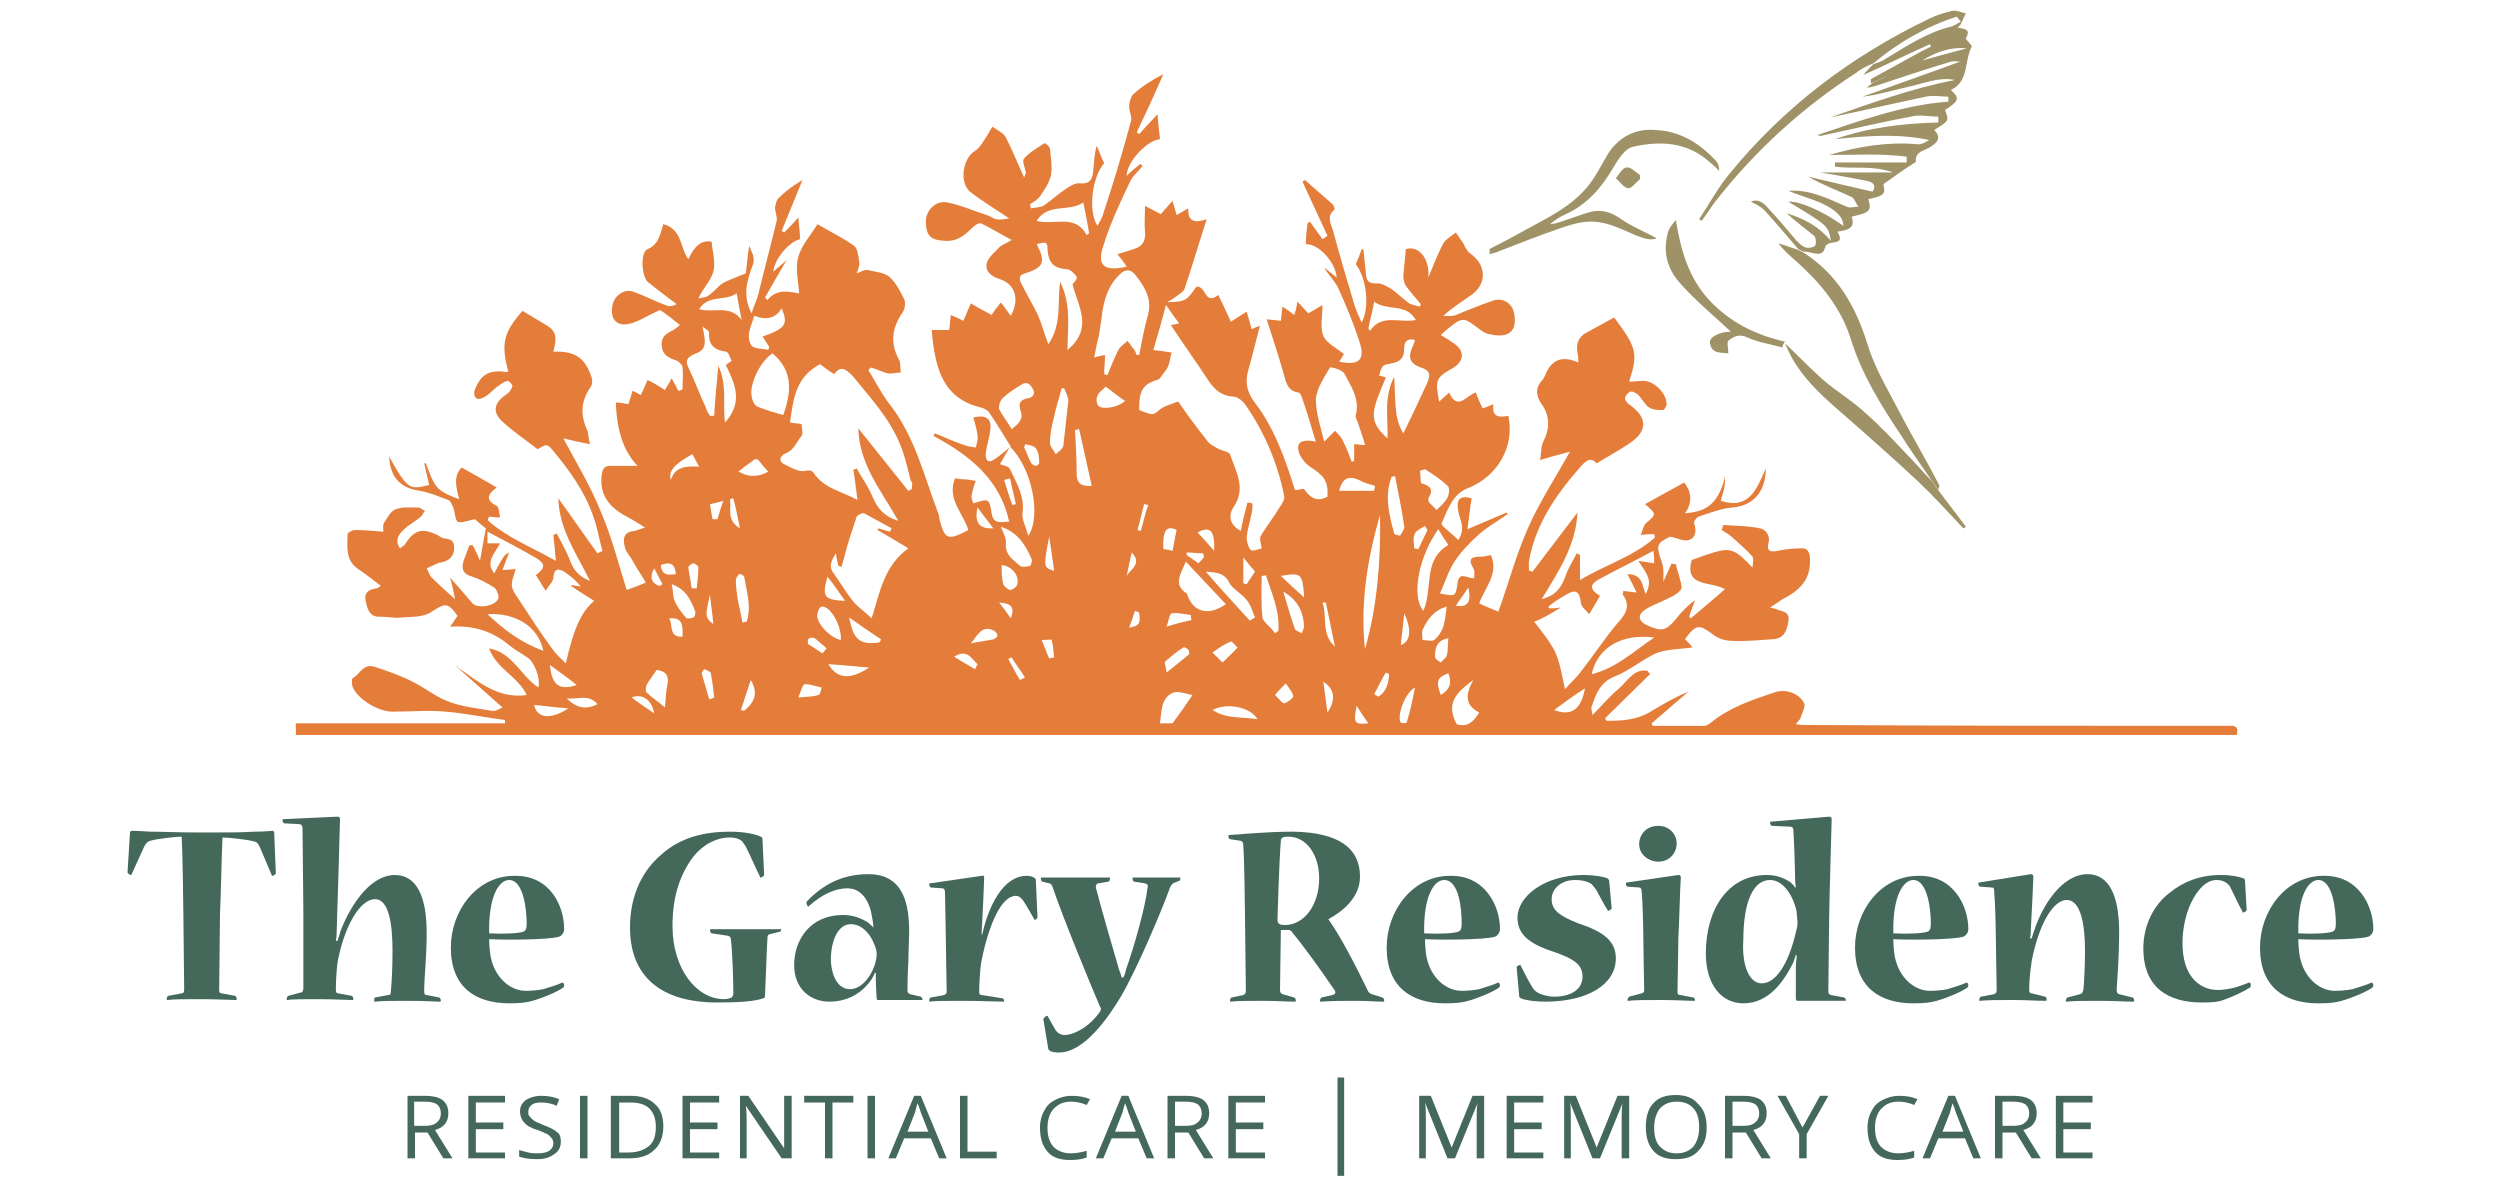 <?xml version="1.0" encoding="utf-8"?>
<!-- Generator: Adobe Illustrator 27.0.1, SVG Export Plug-In . SVG Version: 6.00 Build 0)  -->
<svg version="1.1" id="Layer_1" xmlns="http://www.w3.org/2000/svg" xmlns:xlink="http://www.w3.org/1999/xlink" x="0px" y="0px"
	 viewBox="0 0 300 142" style="enable-background:new 0 0 300 142;" xml:space="preserve">
<style type="text/css">
	.st0{fill:#E57D3A;}
	.st1{fill:#9F9267;}
	.st2{fill:#44695B;}
</style>
<g>
	<path class="st0" d="M267.5,87.1c-0.4,0-0.8,0-1.2,0c-19.2,0-30.1,0-49.3-0.1c-0.5,0-0.9,0-1.5-0.1c0.3-0.4,0.4-0.5,0.5-0.6
		c0.2-0.6,0.7-1.5,0.5-1.9c-0.6-1.2-2.2-1.8-3.6-1.3c-2.7,0.9-5.4,1.8-7.7,3.7c-0.2,0.1-0.4,0.3-0.6,0.3c-2.1,0-4.2,0-6.3,0
		c0-0.1-0.1-0.2-0.1-0.3c1.5-1.3,2.9-2.5,4.4-3.8c-1.7,0.7-3.2,1.6-4.7,2.5c-1.6,0.9-3.3,1-5.1,1c-0.1-0.1-0.1-0.2-0.2-0.3
		c1.8-1.8,3.6-3.5,5.4-5.3c-0.1-0.1-0.2-0.3-0.3-0.4c-1.6-0.3-2.4,1.2-3.4,2.1c-1.1,0.9-2,2-3.2,3.2c-0.1-0.6-0.2-0.9-0.1-1
		c0.5-1.5,1-2.9,2.7-3.6c1.8-0.7,3.3-2,5-2.8c1.3-0.5,2.8-0.5,4.4-0.7c-0.3-0.4-0.6-0.7-0.9-1c1.3-1.8,1.7-1.8,3.3-0.6
		c0.6,0.5,1.5,0.8,2.3,0.8c1.7,0.1,3.3-0.1,5-0.2c1.3-0.1,1.6-1,1.8-2.1c0.2-1.1-0.5-1.2-1.2-1.4c-0.2-0.1-0.5-0.2-1-0.3
		c0.6-0.4,1.1-0.7,1.5-1c2-1,3.4-2.3,3.3-4.8c0-0.8-0.3-1.4-1.1-1.3c-0.9,0-1.9,0.1-2.8,0.3c-0.9,0.2-1.3,0-1.1-0.9
		c0.3-1-0.4-1.7-1-1.8c-1.4-0.3-2.9-0.3-4.4-0.4c-0.1,0.2-0.1,0.4-0.2,0.6c0.5,0.3,1,0.6,1.4,1c0.8,0.7,1.6,1.4,2.3,2.2
		c0.2,0.3,0,0.9,0,1.3c-2.1-2.2-2.6-2.4-4.7-1.8c-0.9,0.3-1.8,0.6-2.6,0.9c-0.9,3.3,2.2,2.5,4,3.5c-1.5,1.3-2.8,2.4-4.1,3.5
		c-0.1-0.1-0.1-0.1-0.2-0.2c0.2-0.7,0.5-1.3,0.7-2c-0.9,0.7-1.7,1.5-2.3,2.3c-1.2,1.4-1.7,1.5-3.3,0.8c-1.2-0.5-1.4-1.3-0.3-2
		c1-0.6,2.2-1,3.3-1.6c0.4-0.2,1-0.7,1-1c-0.1-0.9-0.5-1.9-0.7-2.8c-0.2,0-0.3,0-0.5-0.1c-0.3,0.7-0.7,1.5-1,2.2
		c0-0.8,0.1-1.6-0.2-2.4c-0.7-2-0.6-2.2,1-3c1,0.2,1.7,0.6,2.3,0.4c0.8-0.3,0.9-1.1,0.6-2c-0.1-0.2,0.3-0.7,0.5-0.8
		c1.3-0.4,2.7-1,4.1-1.1c2.4-0.2,4-1.8,4-4.7c-1.1,2.5-2,5-5.4,3.9c0.1-0.5,0.3-1,0.4-1.5c0.1-0.5,0.1-0.9,0.1-1.4
		c-0.9,3.8-2.8,4.2-4.8,4.4c1-1.4,0.7-2.7-0.1-3.7c-1.6,0.9-3.1,1.7-4.7,2.6c1.4,1.2,1.4,1.2,0.1,2.3c-0.3,0.3-0.4,0.9-0.6,1.4
		c0.7-0.1,1.2-0.1,1.6-0.1c0,0.1,0.1,0.3,0.1,0.4c-2.6,2.3-6,3.3-9,5.1c0-1.2,0-2.1,0-3c-0.1-0.1-0.2-0.1-0.4-0.2
		c-0.5,1-1.1,1.9-1.4,2.9c-0.5,1.3-1.2,2.2-2.8,2.6c2-3.3,4.1-6.4,4.3-10.4c-1.8,2.4-3.6,4.7-5.4,7.1c-0.1,0-0.2-0.1-0.4-0.1
		c0-0.4-0.1-0.9,0-1.3c0.8-4.3,3.2-7.8,6-11c0.7-0.8,1.3-1.5,2.1-0.6c1.3-0.8,2.6-1.5,3.8-2.3c2.3-1.5,2.4-3.1,0.2-4.7
		c-0.3-0.2-0.6-0.5-0.6-0.8c0-0.3,0.4-0.7,0.6-0.8c0.3-0.1,0.8,0.2,1,0.4c0.5,0.5,0.8,1.2,1.3,1.5c0.5,0.3,1.1,0.3,1.7,0.3
		c0.1,0,0.4-0.5,0.4-0.7c0-1.3-1.5-2.8-2.8-2.8c-0.6,0-1.1,0.1-1.7,0.1c1.1-3.4,0.9-4.1-1.8-7.7c-1.1,0.6-2.2,1.2-3.3,1.8
		c-1,0.5-1.3,1.4-1.1,2.5c0.1,0.3,0.1,0.6,0.1,1.1c-2-0.9-3.3-0.3-4,1.6c-0.1,0.2-0.2,0.3-0.3,0.5c-0.9,0.9-0.8,1.9-0.1,2.9
		c1,1.4,1,2.9,0.2,4.5c-0.3,0.5-0.2,1.2-0.4,2.2c1.4-0.4,2.4-0.7,3.6-1c-1.8,3.2-3.7,6.1-5.1,9.3c-1.4,3.2-2.3,6.6-3.5,9.9
		c-0.9-0.4-1.5-0.6-2.3-1c0.7-1.9,2.4-3.6,1.4-5.8c-0.4,0.1-0.8,0.2-1.2,0.2c-1.1,0-1.6,0.2-0.9,1.4c0.2,0.3,0.1,0.8,0.1,1.2
		c-0.9,0-1.8-0.9-2,0.6c-0.2,1.6-0.3,1.6-2.1,1.2c0.6-1.3,1-2.7,1.8-3.9c0.8-1.2,1.8-2.2,2.9-3.2c1-0.9,2.3-1.6,3.4-2.4
		c0-0.1-0.1-0.2-0.1-0.2c-1.4,0.6-2.8,1.2-4.7,2c0.2-1.4,0.3-2.6,0.5-3.7c-1.4-0.4-1.9,0.1-1.6,1.6c0.2,1,0.9,2,0,3.4
		c-0.8-0.8-2.2-1.8-2-2c0.7-1.6,1.3-3.5,3.1-4.2c3.6-1.4,5.7-5,4.9-8.7c-1.1,0.2-2,0.2-1.8-1.4c-0.5,0.2-0.9,0.4-1.3,0.5
		c-0.3-0.7-0.6-1.3-0.8-1.9c-1.1,0.3-2.2,2.3-3.2,0c-0.4,0.4-0.8,0.7-1.2,1.1c-0.5-2.6-0.4-2.9,1.6-4c1.5-0.9,1.5-2.2,0-3.1
		c-0.4-0.3-0.9-0.6-1.4-0.9c0.4-0.4,0.7-0.6,0.9-0.8c1.7-1.4,1.9-1.3,3.6,0c0.4,0.3,0.8,0.6,1.3,0.7c1,0.2,2.3,0.4,2.9-0.7
		c0.3-0.6,0.2-1.8-0.1-2.4c-0.4-0.8-1.4-1.3-2.4-0.9c-1.5,0.5-2.9,1.1-4.4,1.7c-0.4,0.2-1,0.1-1.5,0.1c1.2-1.1,2.4-1.8,3.5-2.6
		c1.8-1.4,1.6-3.6-0.3-4.9c-0.4-0.3-0.6-0.8-0.8-1.2c-0.3-0.4-0.6-0.9-0.9-1.3c-0.5,0.4-1.2,0.8-1.5,1.3c-0.7,1.3-1.2,2.7-1.8,4.1
		c0.2-2.3-1.2-3.9-2.7-3.4c-0.1,1.1-0.2,2.2-0.3,3.2c0,0.4,0.1,0.9,0.3,1.2c0.6,0.8,1.2,1.5,1.8,2.2c0,0.1-0.1,0.2-0.1,0.3
		c-0.4-0.1-0.9-0.2-1.3-0.4c-0.7-0.5-1.4-1.2-2.1-1.7c-0.5-0.3-1.1-0.7-1.7-0.7c-1.1,0.1-1.4-0.4-1.4-1.3c-0.1-0.9-0.2-1.9-0.3-2.8
		c-0.1,0-0.1,0-0.2,0c-0.2,0.6-0.4,1.1-0.7,1.8c1.3,1.7,1.7,5.2,0.7,7c-0.3-0.7-0.6-1.3-0.8-1.9c-0.9-3-1.8-6-2.6-9
		c-0.2-0.8-0.9-1.8,0.1-2.6c0.1-0.1,0-0.5-0.2-0.7c-1.1-1-2.2-1.9-3.3-2.9c-0.1,0.1-0.2,0.1-0.3,0.2c1,2.2,2,4.3,3,6.5
		c-0.2,0.1-0.4,0.3-0.6,0.4c-0.5-0.7-1-1.4-1.5-2.1c-0.1,0.1-0.2,0.1-0.3,0.2c-0.1,0.8-0.2,1.7-0.2,2.5c1.5-0.1,3.6,2.2,3.7,4
		c-0.6-0.5-1-0.8-1.5-1.2c0.5,0.9,1.3,1.6,1.7,2.5c0.9,2,1.8,4.1,2.5,6.3c0.8,2.3,0,3-2.4,2.5c0.3-0.4,0.5-0.9,0.6-0.9
		c-1-0.8-2.1-1.3-2.5-2.2c-0.4-1-0.1-2.2-0.1-3.7c-0.8,0.5-1.2,0.7-1.7,1c-0.4-0.4-0.8-0.9-1.3-1.4c-0.1,0.6-0.2,1.1-0.4,1.6
		c-0.5-0.4-0.9-0.7-1.4-1c-0.1,0.6-0.1,1.1-0.2,1.7c-0.6-0.1-1.1-0.1-1.7-0.2c0.7,2.2,1.4,4.3,2,6.4c0.3,1,0.4,2.2,1.8,2.4
		c0.2,0,0.3,0.3,0.4,0.5c0.6,1.7,1.1,3.4,1.7,5.4c-1.3-0.3-2.3-0.1-2.1,1c0.1,0.7,0.8,1.6,1.4,2c1.7,1.1,2.2,1.7,2.1,3.6
		c-1.3,0.7-2.1,0.1-2.8-0.9c-0.1-0.1-0.7,0.1-1.1,0.1c-1.2-3.8-2.5-7.5-4.9-10.6c-0.9-1.2-1.1-2.4-0.7-3.8c0.5-1.7,0.9-3.5,1.4-5.3
		c-0.3,0.1-0.6,0.2-1,0.4c-0.2-0.8-0.4-1.4-0.6-2.1c-0.7,0.4-1.2,0.8-1.9,1.2c-0.5-1.1-1-2.2-1.5-3.2c-1.7,1.3-1.4-1.1-2.6-1
		c-0.4,0.4-0.8,1.3-1.5,1.6c-0.7,0.3-1.6,0.2-2.4,0.3c0,0,0,0,0,0c0,0,0,0,0,0c0.6,0.8,1.1,1.6,1.8,2.5c-0.5,0.1-0.8,0.2-1,0.2
		c1.5,2.3,3.1,4.5,4.6,6.8c0.7,1,1.5,1.7,2.9,1.8c0.5,0,1.1,0.5,1.4,0.9c2.3,3.3,3.9,7,4.7,11c0.1,0.4-0.2,0.9-0.5,1.3
		c-0.7,1.2-1.6,2.3-2.3,3.5c-0.2,0.3,0,0.8,0.1,1.5c-0.4,0.1-1.1,0.4-1.3,0.2c-0.3-0.3-0.5-1-0.5-1.5c0.1-1,0.4-1.9,0.6-2.9
		c0.1-0.4,0.1-0.8,0.1-1.2c-0.2,0-0.4-0.1-0.6-0.1c-0.3,1.1-0.6,2.3-0.8,3.4c-1.2-0.6-1.6-1.7-0.9-2.8c1.6-2.3,0.3-4.3-0.4-6.4
		c-0.1-0.3-1-0.4-1.5-0.7c-0.5-0.3-1-0.5-1.3-1c-1.2-1.5-2.3-3-3.4-4.6c0,0-0.1,0-0.1,0c-0.7,0.3-1.6,0.5-2.2,1
		c-0.7,0.6-0.7,0.7-2.4,0c0-2.4,0.4-3.1,2.4-3.7c0.5-0.7,0.9-1.1,1.1-1.6c0.2-0.5,0.2-1,0.4-1.6c-0.7-0.1-1.3-0.2-2.2-0.3
		c0.6-2,1.1-3.8,1.6-5.7c0,0,0,0,0,0c0,0,0,0,0,0c0.4-0.2,0.7-0.4,1.1-0.7c0.4-0.3,1-0.6,1.1-1.1c0.9-2.7,1.7-5.4,2.6-8.2
		c-1.2,0.4-2.3,0.5-2.2-1.3c-0.5,0.3-0.9,0.5-1.4,0.8c-0.2-0.6-0.3-1.1-0.5-1.7c-0.5,0.6-1,1.1-1.4,1.6c-0.6-0.3-1.1-0.6-1.9-1
		c0,1.2-0.1,2.2,0,3.1c0.1,1.1-0.3,1.8-1.4,2.1c-0.6,0.2-1.2,0.4-1.9,0.6c0.4,0.5,0.8,1,1.1,1.5c-2.7,0.6-3.6-0.1-2.8-2.5
		c0.8-2.6,2-5.2,3.2-7.7c0.3-0.7,1-1.2,1.5-1.9c-0.1-0.1-0.2-0.2-0.3-0.2c-0.5,0.4-1,0.8-1.6,1.4c0-1.7,2.5-4.3,4-4.4
		c-0.1-0.9-0.2-1.7-0.3-3c-0.9,1-1.6,1.7-2.2,2.4c-0.1-0.1-0.2-0.2-0.3-0.2c1.1-2.3,2.2-4.7,3.2-7c-1.4,0.7-2.6,1.5-3.6,2.4
		c-0.3,0.3-0.5,1-0.5,1.5c0,0.6,0.4,1.3,0.2,1.8c-1,3.7-2.1,7.4-3.3,11c-0.1,0.5-0.4,0.9-0.7,1.5c-1.2-1.8-0.6-6,0.8-7.5
		c-0.3-0.7-0.6-1.4-0.9-2.1c-0.3,1-0.3,2-0.4,2.9c-0.1,1-0.3,1.7-1.6,1.6c-0.6-0.1-1.3,0.4-1.9,0.8c-0.9,0.6-1.6,1.3-2.5,1.9
		c-0.4,0.2-1,0.2-1.5,0.3c0-0.2-0.1-0.3-0.1-0.5c0.5-0.3,1-0.6,1.3-1.1c0.5-0.7,1-1.5,1.2-2.3c0.2-1,0-2.1-0.1-3.2
		c0-0.3-0.6-0.8-0.7-0.7c-0.9,0.6-1.8,1.1-2.4,1.8c-0.3,0.3,0.1,1.1,0.2,1.7c0,0.1-0.1,0.3-0.2,0.6c-0.8-1.7-1.4-3.3-2.2-4.8
		c-0.3-0.6-1.1-0.9-1.6-1.3c-0.3,0.4-0.5,0.9-0.8,1.3c-0.4,0.6-0.7,1.2-1.3,1.6c-1.5,0.9-1.9,3.8-0.6,4.9c1.4,1.1,2.9,2,4.7,3.2
		c-0.6,0.1-1.1,0.2-1.6,0.1c-0.4-0.1-0.7-0.4-1.1-0.5c-1.6-0.5-3.1-1.2-4.7-1.5c-1.4-0.3-2.5,0.9-2.6,2.1c0,1.9,0.5,2.4,2.3,2.5
		c1.4,0.1,2.3-0.6,3.2-1.5c0.3-0.3,0.8-0.7,1.1-0.6c1.1,0.5,2.2,1.2,3.7,2c-0.8,0.5-1.3,0.6-1.6,1c-0.5,0.5-1.2,1.1-1.4,1.8
		c-0.2,1,0.6,1.6,1.6,1.9c1.8,0.6,2.4,2.4,1.3,4.4c-0.4-0.5-0.7-1-1.2-1.6c-0.5,0.6-0.8,1-1.1,1.5c-0.9-0.5-1.7-0.9-2.5-1.4
		c-0.3,0.7-0.6,1.4-0.9,2.1c-0.6-0.3-1-0.5-1.5-0.7c-0.1,0.6-0.1,1.2-0.2,1.8c-0.7,0-1.4,0-2.1,0c0.1,1.1,0.2,2.1,0.4,3
		c0.6,3.2,2.1,5.5,5.5,6.3c0.4,0.1,0.8,0.3,1,0.6c0.9,1.3,1.7,2.7,2.6,4.1c-0.7,0.5-1.2,1-1.8,1.4c-0.9,0.7-1.3,0.3-1.2-0.7
		c0.1-0.8,0.4-1.7,0.5-2.5c0.3-1.5-0.4-2.1-2-1.7c0.2,0.7,0.4,1.4,0.5,2.1c0.1,0.5-0.1,1-0.2,1.5c-0.5-0.1-0.9-0.1-1.4-0.3
		c-1.2-0.4-2.3-0.9-3.5-1.4c-0.1,0.1-0.1,0.2-0.2,0.3c4.3,2.3,8,5.2,9.1,10.3c-0.9,0-1.9,0.4-2.1-1c-0.3-1.8-0.3-1.8-2.2-1.2
		c-0.1-0.3-0.3-0.7-0.2-1c0.1-0.6,0.3-1.2,0.5-1.7c-0.6-0.1-1.2-0.2-1.8-0.2c-0.2,0-0.5-0.1-0.7-0.1c-1,2.5,1,4.2,1.6,6.2
		c-2.5,1.3-2.8,1.2-3.5-1.4c0-0.1,0-0.2,0-0.3c-1.8-4.7-2.9-9.6-6.1-13.6c-0.9-1.2-1.6-2.6-2.4-3.9c0.1-0.1,0.2-0.2,0.3-0.3
		c0.7,0.2,1.3,0.5,2,0.7c0.5,0.1,1-0.1,1.6-0.1c-0.1-0.5,0-1.1-0.2-1.5c-1.1-2-0.9-3.8,0.4-5.7c0.3-0.4,0.4-1.2,0.2-1.6
		c-0.5-1-1-2-1.8-2.7c-0.6-0.5-1.7-0.6-2.6-0.8c-0.3-0.1-0.7,0.2-1.3,0.4c0.2-0.6,0.4-1,0.3-1.4c-0.1-0.7-0.2-1.6-0.6-1.9
		c-1.4-1-2.9-1.7-4.4-2.6c-0.8,1.3-1.9,2.5-2.3,3.9c-0.4,1.4,0,2.9,0.1,4.4c-1.2-0.2-2.7-0.6-3.8,0.8c-0.1-0.1-0.2-0.2-0.3-0.3
		c0.8-1.4,1.6-2.8,2.6-4.5c-0.6,0.6-1.1,0.9-1.6,1.4c0.1-1.5,1.9-3.6,3.2-3.9c0-0.7-0.1-1.5-0.2-2.6c-0.7,0.8-1.2,1.3-1.7,1.8
		c-0.1-0.1-0.2-0.1-0.3-0.2c0.8-2,1.7-4.1,2.5-6.1c-1.2,0.7-2.1,1.4-2.9,2.2c-0.3,0.3-0.3,0.8-0.4,1.1c0,0.5,0.3,1.1,0.2,1.6
		c-0.7,2.9-1.5,5.9-2.2,8.8c-0.2,0.8-0.6,1.5-0.8,2.3c-1.1-2-0.6-3.9,0.1-5.7c0.4-1-0.1-1.6-0.4-2.4c-0.2,1.3-0.3,2.5-0.4,3.3
		c-1.2,0.5-2.1,0.8-2.8,1.2c-0.6,0.4-1,1-1.6,1.4c-0.3,0.3-0.8,0.3-1.3,0.4c0.6-1.3,1.5-2.1,1.8-3.2c0.3-1.1-0.1-2.3-0.2-3.6
		c-1.2-0.2-2,0.4-2.8,2.1c-1-1.3-0.7-3.6-3-4.2c-0.4,1.2-0.5,2.4-1.9,3c-0.9,0.4-0.7,3.2,0,3.9c1.1,0.9,2.3,1.8,3.5,2.7
		c-0.4,0.2-0.8,0.3-1.1,0.2c-1.4-0.5-2.7-1.2-4.1-1.7c-1.1-0.4-2.3,0.5-2.5,1.6c-0.3,1.5,0.3,2.5,1.8,2.3c1.2-0.2,2.3-1,3.9-1.7
		c0.5,0.3,1.4,1,2.4,1.8c-0.4,0.3-0.6,0.5-0.8,0.6c-0.8,0.4-1.5,0.8-1.4,1.9c0.1,1.1,0.8,1.4,1.6,1.7c0.4,0.1,0.8,0.5,0.9,0.8
		c0.1,0.9,0,1.8,0,2.7c-0.2,0.1-0.3,0.2-0.5,0.2c-0.2-0.4-0.4-0.8-0.8-1.5c-0.3,0.6-0.6,1-0.8,1.4c-0.8-0.5-1.4-0.9-2.1-1.2
		c-0.3,0.7-0.5,1.2-0.8,1.8c-0.4-0.2-0.7-0.4-1-0.5c-0.2,0.6-0.3,1.1-0.5,1.6c-0.6-0.1-1-0.2-1.5-0.2c0.1,2.9,0.7,5.6,2.6,7.6
		c-1,0-2.2,0-3.3,0c-0.7,0-0.9,0.4-1,1.1c-0.3,2.6,1.1,4,3.2,5.1c0.6,0.3,1.2,0.7,2,1.2c-0.6,0.2-0.9,0.3-1.2,0.4
		c-1.4,0.1-1.5,1-1.2,2c0.1,0.5,0.5,0.9,0.8,1.4c0.5,0.9,1.1,1.8,1.7,2.8c-0.9,0.4-1.5,0.6-2.3,0.9c-1-3.2-1.8-6.4-3.1-9.4
		c-1.2-3-2.9-5.8-4.5-8.8c1.2,0.3,2.1,0.5,3.2,0.7c-0.2-0.8-0.2-1.3-0.3-1.6c-0.9-1.9-0.8-3.6,0.4-5.3c0.2-0.3,0.2-0.8,0.1-1.1
		c-0.8-2.4-2-3.2-4.6-3.1c0.3-1.2,0.6-2.3-0.7-3.1c-1-0.6-2-1.2-3-1.8c-2.3,2.6-2.6,4-1.7,7.3c-0.2,0-0.4,0.1-0.5,0
		c-1.9-0.2-2.8,0.4-3.5,2.1c-0.3,0.8,0.1,1.4,0.8,1.1c0.8-0.3,1.3-1,2-1.5c0.3-0.2,0.7-0.5,1.1-0.6c0.2,0,0.6,0.5,0.6,0.6
		c-0.1,0.4-0.4,0.8-0.7,1c-1.5,1-1.8,2.1-0.5,3.3c1.3,1.2,2.8,2.2,4.2,3.3c1.1-0.6,1.1-0.7,1.8,0.1c2,2.4,3.9,5,4.9,8
		c0.5,1.3,0.7,2.8,1.1,4.1c-0.2,0.1-0.4,0.2-0.6,0.3c-1.6-2.2-3.1-4.4-4.7-6.6c0.1,3.7,2.1,6.5,3.8,9.9c-1.6-0.6-2.1-1.6-2.5-2.7
		c-0.4-1-1-2-1.5-3c-0.1,0.1-0.2,0.1-0.4,0.2c0.1,0.9,0.2,1.8,0.3,3.1c-3-1.7-5.9-2.8-8.2-4.9c0.1-0.1,0.1-0.3,0.2-0.4
		c0.4,0,0.8,0.1,1.3,0.1c-0.1-0.5-0.1-1.2-0.4-1.4c-1.4-0.7-1.1-1.4,0-2.2c-1.5-0.9-2.8-1.6-4.2-2.4c-1,1-0.7,2.3-0.3,3.8
		c-1.1-0.4-2.1-0.8-2.7-1.5c-0.6-0.8-0.9-1.8-1.3-2.8c-0.1,0-0.2,0-0.2,0c0.2,0.9,0.4,1.7,0.6,2.6c-2.4,0.6-2.6,0.5-4.8-3.4
		c0.1,2.5,1.4,3.8,3.7,4.1c1.2,0.2,2.3,0.7,3.4,1.1c0.3,0.1,0.4,0.6,0.6,0.9c0.2,0.6,0.2,1.4,0.5,1.7c0.4,0.2,1.1-0.1,2.1-0.3
		c0.3,0.3,0.9,0.8,1.3,1.1c-0.3,1.5-0.5,2.8-0.7,3.9c-0.2-0.5-0.5-1.2-0.9-1.9c-0.1,0-0.3,0-0.4,0.1c-0.2,0.5-0.4,1.1-0.6,1.6
		c-0.4,1.1-0.2,1.8,1,2.1c0.9,0.3,1.8,0.8,2.6,1.3c0.3,0.2,0.6,1,0.5,1.3c-0.3,0.9-2.4,1.3-3.1,0.6c-0.8-0.9-1.6-1.9-2.7-3.1
		c0.3,1,0.4,1.6,0.6,2.6c-1.1-1-2-1.8-2.8-2.6c-0.3-0.3-0.4-0.8-0.6-1.1c0.4-0.2,0.9-0.4,1.3-0.6c0.2-0.1,0.5-0.1,0.8-0.2
		c0.8-0.3,1.2-0.8,1.2-1.7c0-0.9-0.5-1-1.2-1.1c-0.3,0-0.6-0.3-0.8-0.4c-1.9-0.9-2.8-0.6-3.9,1.1c-0.1,0.2-0.4,0.3-0.6,0.5
		c-0.7-1-0.1-1.7,0.4-2.2c0.6-0.6,1.4-1,2.1-1.6c0.2-0.2,0.3-0.5,0.5-0.7c-0.3-0.1-0.5-0.4-0.8-0.4c-0.9,0-1.9-0.1-2.7,0.2
		c-0.6,0.2-1,1-1.4,1.6c-0.2,0.3-0.1,0.7-0.1,1.1c-1.2-0.1-2.3-0.2-3.4-0.2c-0.3,0-0.9,0.3-0.9,0.5c0,1.5-0.3,3.1,1.3,4.2
		c0.9,0.6,1.8,1.3,2.7,2c-0.3,0.2-0.4,0.3-0.5,0.3c-0.9,0.1-1.6,0.5-1.3,1.6c0.2,1,0.5,1.9,1.8,1.8c0.8,0,1.6,0.2,2.4,0.1
		c1.3-0.1,2.7,0,3.7-0.7c1.6-1,1.9-1.2,3.1,0.5c-0.3,0.4-0.5,0.8-0.9,1.3c2.9-0.2,5.2,0.6,7.2,2.3c0.6,0.5,1.4,0.9,2.1,1.4
		c0.8,0.5,1.6,2.5,1.3,3.6c-2.1-1.4-3.1-4.2-5.9-4.7c0.8,2.4,3.5,3.4,4.5,5.6c-3.5,0.5-5.9-1.7-8.4-3.4C55,79.9,55,80,54.9,80.1
		c1.7,1.5,3.5,3.1,5.4,4.8c-0.5,0.2-0.9,0.5-1.2,0.4c-1.9-0.3-3.8-0.5-5.5-1.2c-1.5-0.6-2.8-1.7-4.3-2.4c-1.4-0.7-2.9-1.2-4.4-1.7
		c-1.3-0.4-1.7,0.9-2.6,1.4c-0.1,0.1-0.1,0.7,0,1c0.6,1.5,3.1,3,4.8,3c2.1,0,4.3-0.2,6.4,0c2.4,0.2,4.7,0.7,7.1,1c0,0.1,0,0.3,0,0.4
		c-8.3,0-16.7,0-25.1,0c0,0.5,0,0.8,0,1.4c80.5,0,152.5,0,232.9,0C268.6,87.5,268.5,87,267.5,87.1z M59.3,68.8
		c-1.1-1.4,0.1-2.4,0.7-3.6c-0.5,0-1,0-1.5,0c0-0.4,0-0.8,0-1.4c2.1,1.1,4,2.1,5.9,3.2c1.1,0.7,1,1.2-0.1,2c0.4,0.6,0.7,1.2,1.2,1.9
		c0.3-0.6,0.9-1.1,0.9-1.6c0.1-1.1,0.6-1.1,1.3-0.7c0.7,0.5,1.4,1,2,1.8c-0.4-0.1-0.7-0.1-1.1-0.2c0,0,0,0.1-0.1,0.1
		c0.9,0.6,1.8,1.2,2.8,1.8c-1.5,1.3-2.4,3.1-3.4,7.5c-0.6-0.6-1.2-1.1-1.6-1.7c-1.4-1.9-2.7-3.9-4-5.9c-1.1-1.6-1.1-1.7-0.4-3.7
		c-0.6,0-1,0.1-1.6,0.1c0.3-0.8,0.5-1.4,0.8-2.1C60.5,66.6,60.5,66.6,59.3,68.8z M69.2,82.2c-2.1,0.7-3,0-3.2-2.4
		C67.2,80.7,68.1,81.3,69.2,82.2z M58.5,73.7c3.4-0.2,6.1,1.5,6.7,4.4C62.5,77.1,60.5,75.6,58.5,73.7z M64.1,84.6
		c1.3,0.1,2.5,0.3,4.1,0.4C66.1,86.4,64.4,86.2,64.1,84.6z M68,83.8c1.2,0.2,2.6-0.6,3.7,0.7C70.1,85.3,69,84.8,68,83.8z M90.5,37.9
		c1.4,0.5,2.5,0.4,3.3-0.9c0.8,1.9,0.5,2.4-2.3,3.4c0.3,0.4,0.5,0.8,0.8,1.2c0,0.1-0.1,0.3-0.1,0.4c-0.7-0.2-1.6-0.1-2-0.5
		C89.4,40.3,90.2,39.1,90.5,37.9z M94,49.8c-1.1-0.3-2.1-0.6-3.1-1c-0.4-0.2-0.6-0.7-0.7-1.2c-0.3-1.6,1.1-4.3,2.5-5.2
		C95.3,44.6,94.9,47.2,94,49.8z M88.4,35.2c0.2,1.2,0.4,2.2,0.6,3.2c-1.4-1.9-3.4-0.8-5.1-1.3C85,35.3,87,36.2,88.4,35.2z
		 M81.1,68.9c-0.9,0.1-1.7,0.2-1.8-1.1C80.4,67.4,81,67.6,81.1,68.9z M78.5,68.2c0.3,0.6,0.7,1.3,1,1.9c-0.1,0.1-0.3,0.2-0.4,0.2
		C78.2,70,77.9,69.3,78.5,68.2z M75.8,83.7c1.2-0.5,2.4,0.2,2.7,1.9C77.5,84.9,76.7,84.4,75.8,83.7z M80.1,82.1
		c-0.2,0.8-0.2,1.7-0.3,2.8c-0.8-0.7-1.6-1.2-2.2-1.8c-0.2-0.2-0.1-0.8,0.1-1.1c0.3-0.5,0.7-1,1.1-1.6
		C79.9,80.5,80.3,81.1,80.1,82.1z M81.9,76.4c-1.7,0.1-1.1-1.4-1.6-2.2C81.7,74.1,82,74.7,81.9,76.4z M83.2,74.1
		c-0.3,0.1-0.8,0.2-0.9,0c-0.5-0.6-1-1.2-1.3-1.9c-0.3-0.6-0.2-1.3-0.4-2.1c1.7,0.6,2.3,1.9,2.8,3.2C83.5,73.6,83.4,74,83.2,74.1z
		 M83.6,70.6c-0.2,0-0.4,0-0.6,0c-0.1-0.8-0.3-1.7-0.4-2.5c0-0.2,0.4-0.5,0.6-0.5c0.2,0,0.6,0.3,0.6,0.5
		C83.8,69,83.7,69.8,83.6,70.6z M80.5,57.6c-0.3-1.1,0.4-1.9,2.6-3.1c0.2,0.4,0.4,0.8,0.8,1.5C82.3,55.9,81,56,80.5,57.6z
		 M85.1,83.9c-0.3-1-0.6-2.1-0.9-3.1c0-0.1,0.3-0.5,0.3-0.5c0.3,0.1,0.8,0.3,0.8,0.5c0.2,1,0.3,2,0.4,2.9
		C85.5,83.8,85.3,83.9,85.1,83.9z M85.2,71.4c0.1,1.1,0.3,2.2,0.4,3.5C84.6,74.1,84.6,73.9,85.2,71.4z M86.1,62.3
		c-0.2,0-0.4,0-0.6,0c-0.1-0.6-0.2-1.1-0.3-1.8c0.5-0.1,0.9-0.2,1.6-0.4C86.5,60.9,86.3,61.6,86.1,62.3z M86.2,43.9
		c-0.2,2.2-0.4,4.1-0.5,6c-0.2,0-0.3,0-0.5,0c-0.2-0.3-0.4-0.6-0.5-1c-0.7-1.5-1.3-3.1-2-4.6c-0.4-0.8-0.5-1.3,0.6-1.8
		c1.4-0.5,1.5-1.1,1-3.3c0.3,0.2,0.8,0.5,0.8,0.7c-0.1,1.5,0.6,2.1,2,2.3c0.3,0,0.5,0.7,0.7,1.1c0,0-0.4,0.3-0.7,0.5
		c1,2.1,2.2,4.4-0.1,6.9C86.7,48.5,87.3,46.2,86.2,43.9z M87.6,59.9c0.1,0,0.3-0.1,0.4-0.1c0.3,1.1,0.5,2.2,0.8,3.6
		C87.1,62.4,87.8,61,87.6,59.9z M88.3,69.6c0-0.2,0.2-0.5,0.4-0.7c0.1-0.1,0.6,0.2,0.6,0.3c0.3,1.8,0.9,3.6,0.3,5.4
		c-0.2,0-0.3,0.1-0.5,0.1c-0.2-1-0.4-2-0.6-2.9C88.4,71,88.3,70.3,88.3,69.6z M89.3,85.3c-0.1,0-0.3-0.1-0.4-0.1
		c0.4-1.1,0.7-2.2,1.2-3.6C91,83.2,90.6,84.2,89.3,85.3z M90.5,57.1c-0.3,0-0.6,0-0.9-0.1c-0.4-0.1-0.7-0.3-1-0.4
		c0.3-0.2,0.6-0.5,0.9-0.7c0.4-0.3,0.7-0.5,1.1-0.8c0.1,0,0.3,0,0.4,0.1c0.4,0.5,0.8,1,1.2,1.4C91.6,56.9,91.1,57.1,90.5,57.1z
		 M98.2,83.4c-0.6,0.2-1.3,0.2-2.4,0.3c0.3-0.7,0.5-1.6,0.8-1.6c0.7,0,1.4,0.3,2,0.4C98.5,82.9,98.4,83.4,98.2,83.4z M98.7,78.4
		c-0.6-0.4-1.1-0.7-1.7-1.1c-0.1-0.1-0.1-0.6,0.1-0.7c0.1-0.1,0.5-0.1,0.7,0c0.5,0.4,0.9,0.8,1.4,1.2C99,78,98.9,78.2,98.7,78.4z
		 M99.4,73.1c0.8,0.7,1.6,2.4,1.5,3.7c-1.4-0.3-3.1-2.2-2.8-3.2C98.3,72.8,98.6,72.5,99.4,73.1z M99.3,69.2c0.8,1,1.4,1.9,2.1,2.9
		C98.9,72,98.6,71.6,99.3,69.2z M99.4,79.7c1.8,0.1,3.4,0.3,4.9,0.4C102,81.6,100.5,81.5,99.4,79.7z M105.5,77.1
		c-2.3,0.3-3.1-0.3-3.6-3c1.4,1,2.6,1.8,3.8,2.6C105.7,76.9,105.6,77,105.5,77.1z M104.6,74.2c-0.8-0.8-1.6-1.3-2.2-2
		c-0.8-1-1.5-2.2-2.3-3.3c-0.7-0.9-0.4-1.5,0.2-2.5c0.1,0.7,0.2,1.1,0.3,1.5c0.1,0,0.2,0.1,0.4,0.1c0.1-0.5,0.3-1,0.4-1.5
		c0.4-1.5,0.9-3,1.4-4.5c0.1-0.2,0.7-0.5,0.9-0.4c1.1,0.6,2.2,1.2,3.3,1.8c-0.1,0.1-0.1,0.3-0.2,0.4c-0.5-0.1-1-0.3-1.4-0.4
		c0,0.1-0.1,0.1-0.1,0.2c1.2,0.7,2.4,1.4,3.7,2.2C106.1,67.9,105.6,71,104.6,74.2z M109.4,58.7c-0.1,0.1-0.3,0.1-0.4,0.2
		c-2-2.5-4-5-6-7.5c0.1,4.3,2.7,7.4,4.8,11.1c-1.7-0.5-2.5-1.5-3.1-2.9c-0.5-1.2-1.3-2.3-1.9-3.4c-0.1,0.1-0.3,0.1-0.4,0.2
		c0.2,1.1,0.3,2.2,0.5,3.6c-1.8-1-3.7-1.3-5-2.9c-0.3-0.3-0.3-0.8-1.2-0.6c-0.8,0.2-1.8-0.4-2.6-0.8c-0.8-0.4-0.4-1.1,0.2-1.3
		c1-0.4,1.3-1.4,1.9-2.1c0.2-0.3,0-0.9,0-1.4c-0.4-0.1-0.9-0.1-1.4-0.2c0.4-2.7,0.6-5.4,3.6-7c0.3,0.2,0.9,0.7,1.7,1.2
		c0.8-1.1,1.4-0.6,2.2,0.2c2.1,2.6,4.4,5,5.7,8.2c0.6,1.4,0.9,2.9,1.3,4.4C109.6,58,109.4,58.4,109.4,58.7z M130,24.3
		c0.3,1.4,0.5,2.5,0.7,3.7c-0.1,0.1-0.2,0.1-0.3,0.2c-1.4-2.6-3.9-1.1-6-1.7C125.8,24.3,128.2,25.5,130,24.3z M119.9,49.1
		c-0.1-0.3,0.1-1,0.4-1.3c0.6-0.6,1.4-1.1,2.2-1.6c0.7-0.5,1.1-0.1,1.4,0.4c0.4,0.6,0.1,1.1-0.6,1.2c-1,0.2-1.1,0.7-0.8,1.6
		c0.3,0.9-0.2,1.4-1.1,2.1C120.9,50.6,120.3,49.9,119.9,49.1z M120.5,57.6c0.2-0.1,0.5-0.1,0.7-0.2c0.2,1,0.5,2.1,0.7,3.1
		c-0.1,0-0.3,0.1-0.4,0.1C121.1,59.6,120.8,58.6,120.5,57.6z M117.3,60.9c0.7,0.9,1.2,1.6,1.9,2.5C117.5,63.5,116.9,62.7,117.3,60.9
		z M117,80.3c-0.8-0.5-1.6-0.9-2.5-1.5c1.6-1,2.1,0.3,2.8,0.9C117.2,79.9,117.1,80.1,117,80.3z M119.3,76.7
		c-0.9,0.2-1.9,0.3-2.8,0.5c0.8-0.9,1.3-2.3,2.8-1.5c0.2,0.1,0.4,0.4,0.4,0.6C119.7,76.4,119.4,76.6,119.3,76.7z M121.3,74.2
		c-0.4-0.6-0.8-1.1-1.4-1.9C121.4,72.4,121.8,72.9,121.3,74.2z M120.2,67.8c1.2,0.1,2.3,1.4,1.8,2.5c-0.1,0.2-0.6,0.5-0.8,0.5
		c-0.3-0.1-0.7-0.4-0.8-0.7C120.2,69.4,120.2,68.6,120.2,67.8z M122.4,81.6c-0.5-0.8-0.9-1.6-1.4-2.5c0.1-0.1,0.3-0.2,0.4-0.2
		c0.5,0.8,1.1,1.6,1.6,2.4C122.8,81.4,122.6,81.5,122.4,81.6z M123.6,67.9c-0.4,0.1-1,0.2-1.2,0c-0.8-0.7-1.8-1.3-1.7-2.7
		c0.1-0.6-0.3-1.2-0.6-2c2.1,0.7,3,2.3,3.7,3.9C123.9,67.3,123.7,67.9,123.6,67.9z M123.4,64.3c-0.3-1.1-0.8-2-0.7-2.7
		c0.3-2-0.7-3.6-1.5-5.3c-0.1-0.3-0.6-0.4-1.2-0.6c0.4-0.7,0.8-1.4,1.2-2.1C123.8,56.1,125,61.9,123.4,64.3z M124.3,55.9
		c-0.2,0-0.5-0.2-0.6-0.4c-0.3-0.6-0.5-1.2-0.8-1.8c0-0.1,0.1-0.2,0.1-0.4c0.5,0.1,1.1,0.2,1.3,0.5c0.3,0.4,0.4,1,0.4,1.6
		C124.8,55.6,124.5,55.9,124.3,55.9z M125.9,79c-0.3-0.6-0.5-1.3-0.9-2.2c0.6,0,1.2-0.1,1.2,0c0.2,0.7,0.2,1.4,0.3,2.1
		C126.3,78.9,126.1,79,125.9,79z M125.9,64.4c0.2,1.3,0.4,2.6,0.6,4.1C125.2,68.1,125.2,68.1,125.9,64.4z M127.6,53.5
		c-0.1,0.4-0.6,0.7-0.9,1c-0.2-0.4-0.7-0.9-0.7-1.3c0-1.1,0.2-2.1,0.5-3.2c0.2-1.1,0.6-2.2,0.9-3.4c0.1,0,0.2,0,0.3,0
		c0.2,0.5,0.5,1,0.5,1.5C128,50,127.8,51.8,127.6,53.5z M128.1,42c0-2.8,0.5-5.4-0.9-8.2c-0.3,2.7,0.2,5.2-1.4,7.5
		c-0.5-1.3-0.8-2.5-1.3-3.6c-0.6-1.2-1.3-2.4-1.9-3.6c-0.3-0.5-0.4-1.1,0.4-1.3c2.3-0.7,2.5-1.4,1.4-3.5c1.1-0.3,1.3-0.3,1.3,0.6
		c0.1,1.5,0.6,2.3,2.3,2.4c0.4,0,0.9,0.5,1.2,0.9c0.1,0.2-0.2,0.6-0.5,0.9C129.3,36.7,131.3,39.3,128.1,42z M129.2,56.8
		c0-1.7-0.1-3.5-0.2-5.2c0.2,0,0.3-0.1,0.5-0.1c0.5,2.2,1,4.5,1.5,6.8C129.5,58.4,129.2,57.8,129.2,56.8z M131.9,40.1
		c0.1-0.7,0.2-1.3,0.3-2c0.2-1.9,0.7-3.8,2.2-5.2c0.7-0.7,1.4-0.6,2,0.3c1.1,1.4,1.9,2.9,1.3,4.8c-0.4,1.5-0.7,3-1,4.6
		c-0.1,0-0.2,0-0.3,0c-0.1-0.2-0.1-0.3-0.2-0.5c-0.3-0.4-0.6-0.8-0.9-1.2c-0.4,0.4-0.9,0.7-1.1,1.1c-0.5,1-0.9,2-1.3,3
		c-0.1,0-0.3-0.1-0.4-0.1c0-0.7,0.1-1.4,0.1-2.3c-0.4,0.1-0.7,0.1-1.3,0.3C131.5,41.8,131.7,40.9,131.9,40.1z M131.8,48.7
		c-0.2-0.2-0.3-0.9-0.1-1.2c0.1-0.4,0.6-0.7,1-1.1c0.8,0.6,1.5,1.2,2.3,1.7C134.2,48.9,132.3,49.2,131.8,48.7z M135.8,66.3
		c1.3,1.3-0.1,2-0.6,2.8C135.4,68.2,135.6,67.2,135.8,66.3z M135.5,75.3c0.3-0.8,0.5-1.4,0.7-2c0.2,0.1,0.3,0.1,0.5,0.2
		C136.7,74.2,137.2,75.1,135.5,75.3z M136.9,63.7c-0.1,0-0.3-0.1-0.4-0.1c0.3-1,0.5-2.1,0.8-3.1c0.2,0,0.3,0.1,0.5,0.1
		C137.4,61.6,137.2,62.7,136.9,63.7z M149.2,66.9c0.4,0.5,0.6,0.7,0.8,1c0.2,0.2,0.4,0.4,0.6,0.7c-0.3,0.5-0.7,1-1,1.5
		c-0.1,0-0.3-0.1-0.4-0.1C149.2,69.1,149.2,68.1,149.2,66.9z M147.5,69.9c0.4,0.8,1.5,1.3,2.1,2.1c0.5,0.6,0.7,1.4,1,2.1
		c-0.2,0.1-0.4,0.2-0.6,0.4c-1.8-2-3.6-3.9-5.3-5.9C145.9,68.7,146.9,68.7,147.5,69.9z M145.7,66.1c-0.8-0.9-1.4-1.6-2-2.2
		C145.2,63.1,145.8,63.6,145.7,66.1z M142.4,66.3c0.7,0,1.3,0.1,2,0.1c0,0.1,0,0.3,0.1,0.4c-0.2,0.3-0.4,0.5-0.7,0.8
		c-0.5-0.4-1-0.7-1.4-1C142.4,66.6,142.4,66.4,142.4,66.3z M141.2,63.6c-0.2,0.8-0.3,1.6-0.5,2.5c-0.4-0.1-0.8-0.2-1.1-0.2
		C139.5,63.6,140,63,141.2,63.6z M140,75.2c0.2-0.7,0.4-1.6,0.6-1.6c0.7-0.1,1.5,0.1,2.3,0.2c0,0.2,0,0.4,0.1,0.6
		C142.1,74.6,141.2,74.8,140,75.2z M142.7,78.5c-0.8,0.7-1.6,1.3-2.7,2.2c-0.1-0.7-0.3-1.2-0.2-1.3c0.7-0.6,1.4-1.2,2.2-1.7
		c0.1-0.1,0.5,0.1,0.6,0.3C142.7,78,142.7,78.4,142.7,78.5z M140.7,86.8c-0.2,0-0.8,0-1.5,0c0.2-1.4,0.1-2.9,1.4-3.6
		c0.7-0.4,1.8,0.1,2.5,0.2C142.3,84.6,141.6,85.6,140.7,86.8z M142.6,71.7c-0.1-0.2-0.1-0.4-0.2-0.5c-1.6-1-0.8-2.2-0.1-3.8
		c1.7,1.8,3.2,3.4,4.8,5.1C145.1,73.9,143.4,73.5,142.6,71.7z M147.7,77c0.1-0.1,0.5,0.4,0.8,0.7c-0.5,0.6-1.1,1.1-1.8,1.8
		c-0.6-0.6-0.9-0.9-1.2-1.2C146.2,77.8,146.9,77.3,147.7,77z M145.5,85.2c1.7-0.9,4.5-0.4,5.4,1.1C149,86,147.2,86.3,145.5,85.2z
		 M151.5,74.1c-0.2-1.6-0.1-3.4-0.1-5c0.2,0,0.4,0,0.5-0.1c0.7,2.2,1.7,4.3,1.5,6.7c-0.1,0.1-0.3,0.2-0.4,0.3
		C152.6,75.3,151.6,74.7,151.5,74.1z M154.1,84.4c-0.2,0-0.6-0.5-1.1-1c0.5-0.6,0.9-1,1.3-1.4c0.3,0.5,0.8,1,0.9,1.6
		C155.1,83.8,154.5,84.3,154.1,84.4z M156.2,76c-0.3-0.2-0.7-0.3-0.8-0.5c-0.5-1.4-0.9-2.8-1.4-4.5c1.9,1.1,2.4,2.6,2.5,4.2
		C156.5,75.4,156.3,75.7,156.2,76z M153.7,69.1c2.5-0.4,2.6-0.3,2.8,2.6C155.4,70.7,154.5,69.9,153.7,69.1z M176.2,70.5
		c0.4,1.8-0.1,2.4-1.5,2.2C175.2,71.9,175.7,71.3,176.2,70.5z M173.7,58.3c0.3,0.2,0.2,1,0,1.4c-0.3,0.6-0.8,1-1.3,1.5
		c-0.3-0.3-0.6-0.6-0.9-0.9c-0.1-0.1-0.1-0.4-0.1-0.5c0.7-1.1,0.2-1.5-0.8-1.8c-0.2-0.1-0.1-1-0.2-1.5c0.2-0.1,0.4-0.1,0.6-0.2
		C171.9,56.9,172.9,57.5,173.7,58.3z M171.3,63.6c-0.4,0.8-0.7,1.5-1.1,2.3c-0.2,0-0.3-0.1-0.5-0.1c0-0.6-0.2-1.3,0.1-1.8
		c0.2-0.4,0.8-0.6,1.2-0.9C171.1,63.3,171.2,63.5,171.3,63.6z M170.5,44.1c1.3,0.4,1.1,1.1,0.7,2c-0.9,1.9-1.8,3.9-2.8,5.9
		c-1.2-1.9-0.9-4.2-1.1-6.8c-1.3,2.6-0.7,5-0.8,7.4c-2.5-2.2-1.8-3.4-0.2-7.3c-0.3-0.1-0.5-0.2-0.8-0.2c0.1-0.4,0.2-0.9,0.5-1.2
		c0.2-0.2,0.7-0.2,1-0.3c1-0.2,1.5-0.6,1.5-1.7c0-0.7,0.2-1.4,1.3-1.1c-0.1,0.2-0.1,0.4-0.2,0.6C168.9,42.8,169.1,43.6,170.5,44.1z
		 M168.1,77.4c0.1-1.2,0.3-2.4,0.4-3.8C169.4,75.5,169.3,77,168.1,77.4z M163.8,77.9c-0.6-5.5,0.3-10.9,1.8-16.1
		C165.7,67.2,165.3,72.6,163.8,77.9z M164.9,36.2c1.6,1.2,3.8,0.1,5,2.2c-1.9,0.4-4.1-0.8-5.5,1.3c-0.1-0.1-0.1-0.2-0.2-0.3
		C164.4,38.4,164.7,37.4,164.9,36.2z M159.3,85.5c-0.2-1.3-0.3-2.4-0.5-3.7C160.2,82.7,160.3,84,159.3,85.5z M158.7,72.3
		c0.1,0,0.3,0,0.4,0c0.4,1.8,0.7,3.5,1.1,5.3C158.5,76.1,159.3,74,158.7,72.3z M158.9,53c-0.4-1.7-1-3.4-1-5.1
		c0.1-1.3,1-2.6,1.7-3.8c0.1-0.1,1.5,0.3,1.7,0.7c0.8,1.5,1.9,3.1,1.4,5c-0.1,0.2,0.1,0.6,0.2,0.8c0.3,0.9,0.6,1.7,0.9,2.8
		c-0.6,0-0.9-0.1-1.3-0.1c0,0.7,0,1.3,0,2c-0.1,0-0.2,0.1-0.3,0.1c-0.3-0.8-0.6-1.6-1-2.4c-0.2-0.5-0.6-0.9-1-1.3
		C159.8,52.1,159.4,52.5,158.9,53z M163.3,57.7c0.5,0.3,1.1,0.4,1.7,0.6c0,0.2-0.1,0.4-0.1,0.6c-1.4,0-2.8,0-4.2,0
		C161.1,57.3,161.9,57,163.3,57.7z M162.8,84.7c0.5,0.8,0.9,1.4,1.4,2.1C162.5,87,162.4,86.7,162.8,84.7z M165.4,83.6
		c-0.2-0.1-0.3-0.2-0.5-0.3c0.5-0.9,0.9-1.8,1.4-2.6c0.1,0.1,0.3,0.1,0.4,0.2C166.6,82,166.4,83,165.4,83.6z M167.3,64
		c-0.6-2.2-1.2-4.5-0.3-6.8c0.1,0,0.3,0,0.4-0.1c0.4,2,0.8,4,1.1,6c0.1,0.4-0.3,0.8-0.5,1.2C167.8,64.2,167.3,64.2,167.3,64z
		 M168.8,86.7c0,0.1-0.6,0.1-0.7,0c-0.5-0.6,0.4-3.5,1.7-4.2C169.5,84.1,169.2,85.4,168.8,86.7z M172.6,63.5
		c0.4,0.7,0.8,1.3,1.2,1.9c-3.1,1.8-1.8,5.2-3,7.9C169.3,71.5,170.3,66.7,172.6,63.5z M170.7,76.8c0-0.4-0.1-0.9,0-1.2
		c0.6-1.3,1.4-2.4,2.9-2.8c-0.1,0.9-0.2,1.7-0.4,2.4c-0.2,0.6-0.6,1.2-1.1,1.6C171.8,77,171.1,76.8,170.7,76.8z M172.2,78.8
		c0-1,0.2-2,1.6-2.2c-0.1,0.8,0,1.5-0.2,2.1c-0.1,0.3-0.5,0.5-0.7,0.8C172.6,79.3,172.2,79.1,172.2,78.8z M172.9,83.4
		c-0.6-1.6-0.5-2.1,0.9-2.6C174.3,82,173.9,82.8,172.9,83.4z M174.8,86.9c-1.4-2.6,0.1-3.9,2-5.3c-0.9,1.6-1.1,3,0.7,3.9
		C176.8,86.7,176,87.3,174.8,86.9z M198.5,76.5c-2.5,1.7-4.6,3.7-7.5,4.4C191.7,77.7,194.6,76,198.5,76.5z M187.3,72.9
		c-0.6,0.1-1,0.1-1.4,0.1c0-0.1-0.1-0.1-0.1-0.2c0.6-0.5,1.2-0.9,1.9-1.3c1-0.6,1.8-1,2,0.8c0,0.5,0.7,1,1,1.4
		c0.5-0.8,0.9-1.5,1.3-2.2c-1.3-0.8-1.3-1.4,0.1-2.1c2-1.1,4.1-2.1,6.3-3.3c0.1,0.6,0.1,1,0.1,1.5c-0.7-0.1-1.1-0.2-1.9-0.3
		c0.5,0.8,1,1.4,1.2,2.1c0.2,0.6,0,1.2-0.3,1.9c-0.5-1-0.3-2.4-2.2-2.4c0.4,0.8,0.7,1.4,1.1,2.2c-0.7-0.1-1.1-0.1-1.6-0.2
		c0,0.2-0.1,0.4-0.1,0.4c1.1,1.5,0.3,2.5-0.7,3.6c-1.5,1.8-2.8,3.8-4.3,5.7c-0.5,0.7-1.1,1.2-1.9,2.1c-0.4-1.8-0.6-3.2-1.2-4.5
		c-0.6-1.2-1.5-2.3-2.5-3.6C185,74.3,186,73.7,187.3,72.9z M186.5,85.2c1.2-0.9,2.3-1.7,3.7-2.6C189.8,84.8,188.8,86.1,186.5,85.2z"
		/>
	<g>
		<path class="st1" d="M224.5,10c0-0.2,0-0.5,0-0.5c2-1.1,4-2.2,6-3.3c0.4-0.2,0.8-0.4,1.2-0.6c0-0.1-0.1-0.2-0.1-0.3
			c-2.7,1.2-5.3,2.5-8,3.7c0.4-0.5,0.8-0.9,1.2-1.3c0.5-0.2,1-0.3,1.4-0.6c2.5-1.5,5-3.2,7.9-3.9c0.4-0.1,0.8-0.4,1.2-0.6
			c-0.2-0.2-0.3-0.4-0.5-0.6c-3.7,1.2-7,3.1-10,5.6c-0.7,0.3-1.4,0.6-2,1.1c-6.5,4.2-12.1,9.3-16.9,15.4c-0.6,0.8-1.1,1.6-1.7,2.4
			c-0.1-0.1-0.2-0.1-0.3-0.2c1.2-1.8,2.2-3.7,3.6-5.4c6.6-8.1,14.7-14.2,24.1-18.7c0.8-0.4,1.8-0.7,2.7-0.9c0.5-0.1,1,0.2,1.6,0.3
			c-0.2,0.4-0.4,0.9-0.6,1.3c-0.1,0.1-0.2,0.3-0.4,0.4c0.7,0.2,1.7,0.1,1,1.3c0,0.1,0.2,0.3,0.3,0.4c0.1,0.2,0.5,0.5,0.4,0.6
			c-0.9,1.7-0.3,4.2-2.5,5.2c1.1,1,1,1.3-0.7,2.4c0.5,1.3,0.5,1.3-1.3,2.4c0.9,0.9,0.4,1.5-0.4,2c-0.7,0.5-1.9,0.5-1.8,1.8
			c0,0,0,0.1-0.1,0.1c-1.3,0.8-2.5,1.7-3.8,2.6c0.3,1.2,0.1,1.4-1.8,1.8c0.4,1.4,0.2,1.6-2,2.1c0.5,1.5-0.6,1.6-1.7,1.8
			c1.1,1.9-1.2,0.8-1.5,1.9c-0.3,1.4-1.7,0.4-2.6,0.5c-0.2-0.1-0.4-0.2-0.6-0.3c-1.4-1.6-2.7-3.2-4.1-4.7c-0.4-0.4-1-0.7-1.6-1
			c0.9-0.4,1.6,0.2,2.1,0.8c1.2,1.3,2.3,2.6,3.4,3.9c0.3,0.3,0.7,0.7,1.1,0.8c0.3,0.1,0.9,0,1.1-0.2c0.2-0.3,0.1-1-0.1-1.2
			c-1.1-0.9-2.2-1.7-3.3-2.7c2,0.6,3.8,1.5,5.3,3.3c-0.3-1.8-0.3-1.8-5.1-4.7c1.3-0.1,4.1,1.1,6.6,2.9c0-1-0.8-1.9-2.8-2.8
			c-1.2-0.5-2.6-0.9-3.8-1.4c2.5-0.2,4.7,0.9,7,1.9c0.4,0.2,1,0,1.4,0c-0.3-0.4-0.5-1.1-0.9-1.2c-1.7-0.8-3.4-1.4-5.1-2.4
			c2.5,0.6,5.1,1.2,7.7,1.8c0.4-0.6,0.3-1.1-0.7-1.3c-2.1-0.4-4.2-0.8-5.6-1c2.3,0,5.4,0,8.8,0c-2.5-0.9-4.8-0.4-7-0.7
			c0-0.2,0-0.3,0-0.5c2.9,0,5.7,0,8.6,0c0-0.2,0-0.5,0-0.7c-3.1-0.4-6.2-0.2-9.3-0.2c3.4-1,6.9-1.6,10.5-1.3c0.5,0.1,1-0.2,1.5-0.5
			c-3.8-0.8-7.5-0.5-11.3-0.1c4-1.4,8.2-1.9,12.4-2c0-0.2,0-0.4,0-0.7c-0.9,0-1.9-0.2-2.8-0.1c-3.8,0.7-7.6,1.6-11.3,2.4
			c-0.1,0-0.2,0-0.4-0.1c5.1-1.7,10.2-3.6,15.7-4c0-0.2,0-0.4,0-0.6c-0.9,0-1.9-0.2-2.7,0c-3.8,0.8-7.7,1.7-11.5,2.5
			c4.9-1.7,9.8-3.5,15-4.5c-1.9-0.4-3.7,0.4-5.5,0.8c-1.9,0.4-3.7,1-5.6,1.2c3.9-1.4,7.9-2.8,11.7-4.2c-0.2,0-0.7-0.1-1.1,0
			c-3,0.9-6,1.9-9,2.9c-0.4,0.1-0.7,0.2-1.1,0.2c0.3-0.2,0.5-0.4,0.8-0.6c1.9-0.9,3.8-1.8,5.7-2.6c1.8-0.5,3.6-1,5.5-1.5
			c-2-0.2-3.8,0.5-5.4,1.5C228.4,8.3,226.4,9.1,224.5,10z"/>
		<path class="st1" d="M215.8,30c0.2,0.1,0.4,0.2,0.6,0.3c4.1,2.6,6.3,6.5,7.7,11c0.8,2.7,2.3,5.2,3.6,7.7c1.6,3.1,3.4,6.1,5,9.2
			c0.1,0.1-0.1,0.4-0.1,0.6c-0.2-0.3-0.5-0.7-0.7-1c-1.3-1.9-2.6-3.7-3.8-5.6c-2.4-3.6-4.7-7.3-6-11.5c-1.2-3.8-3.6-6.7-6.5-9.3
			c-0.8-0.7-1.5-1.3-2.2-2.2C214.1,29.4,214.9,29.7,215.8,30z"/>
		<path class="st1" d="M178.7,29.9c1.6-0.8,3.1-1.6,4.7-2.5c2.6-1.4,5.2-2.7,7.1-5c1-1.2,1.7-2.7,2.5-4c1.3-2,3.3-3,5.6-2.8
			c3,0.1,5.4,1.6,7.4,3.8c0.2,0.3,0.3,0.6,0.3,1.1c-0.4-0.4-0.8-0.8-1.2-1.1c-2.7-2.4-5.9-2.5-9.1-1.8c-1,0.2-1.8,1.5-2.4,2.5
			c-1.4,2.4-3.1,4.4-5.7,5.6c-0.7,0.3-1.3,0.7-1.9,1.2c0.2,0,0.5-0.1,0.7-0.1c1.3-0.4,2.6-0.9,3.9-1.3c1.3-0.4,2.5-0.2,3.8,0.7
			c1.4,1,3,1.6,4.4,2.4c-0.7,0.3-1.6,0-2.6-0.4c-1.6-0.7-3.2-1.5-4.9-1.6c-1.4-0.1-3,0.4-4.4,0.9c-2.3,0.8-4.6,1.7-6.9,2.6
			c-0.4,0.2-0.9,0.3-1.3,0.4C178.8,30.1,178.8,30,178.7,29.9z"/>
		<path class="st1" d="M231.8,57.7c0.2,0.3,0.5,0.7,0.7,1c1.1,1.5,2.3,3,3.4,4.5c-0.1,0.1-0.2,0.2-0.3,0.2c-1.8-1.9-3.5-3.8-5.4-5.6
			c-3.1-2.9-6.4-5.8-9.6-8.6c-2.2-1.9-4.3-3.9-5.7-6.5c-0.2-0.4-0.4-0.8-0.7-1.5c1.7,1.6,3.1,3.1,4.6,4.4c1.6,1.4,3.5,2.5,5.1,4
			c1.7,1.5,3.3,3.2,4.8,4.8C229.9,55.6,230.8,56.7,231.8,57.7z"/>
		<path class="st1" d="M213.9,41.7c-1.4-0.4-2.9-0.6-4.2-1.2c-1-0.5-1.7-0.1-2.3,0.4c-0.2,0.2,0,0.9,0,1.5c-0.8-0.1-2,0.1-2.2-1.2
			c-0.2-0.8,1.3-1.4,2.5-1.4c-1.8-1.7-4-3.5-5.9-5.6c-1.6-1.7-2.3-3.7-1.7-6.1c0.1-0.6,0.5-1.1,1-1.7c0.6,3.6,1.5,6.9,4,9.6
			c2.5,2.7,5.6,4.2,9.1,5C213.9,41.4,213.9,41.5,213.9,41.7z"/>
		<path class="st1" d="M196.8,21.5c-0.5,0.4-1,1.1-1.4,1.1c-0.6-0.1-1-0.8-1.5-1.2c0.4-0.5,0.8-1.3,1.3-1.3c0.5-0.1,1.1,0.6,1.6,0.9
			C196.8,21.1,196.8,21.3,196.8,21.5z"/>
	</g>
	<g>
		<path class="st2" d="M33.1,104.8c0,0.1-0.3,0.3-0.4,0.3c0,0-0.1,0-0.1-0.1l-1.4-3.3c-0.2-0.4-0.3-0.6-0.6-0.7
			c-1.1-0.3-3.3-0.5-3.9-0.5c-0.1,1.9-0.2,7.4-0.3,9.1c0,1.8-0.1,7.9-0.1,9.2c0,0.3,0.1,0.4,0.3,0.4l1.6,0.3c0.1,0,0.2,0.2,0.2,0.4
			c0,0.1,0,0.1-0.1,0.1c-0.7,0-2.4-0.1-4.3-0.1c-1.7,0-3.2,0-3.9,0.1c-0.1,0-0.1,0-0.1-0.1c0-0.2,0.1-0.4,0.2-0.4l1.6-0.3
			c0.2,0,0.3-0.1,0.3-0.5c0-1.3-0.1-7.7-0.1-9.3c0-1.3-0.1-7.4-0.2-9c-0.5,0-2.7,0.2-3.8,0.5c-0.3,0.1-0.5,0.3-0.7,0.7l-1.5,3.3
			c0,0.1-0.1,0.1-0.1,0.1c-0.1,0-0.4-0.2-0.4-0.3l0.3-4.8c0-0.1,0.1-0.2,0.2-0.2c0.3,0,0.9,0,2.2,0.1c1.3,0,3.3,0.1,6.3,0.1
			c2.9,0,4.9,0,6.2-0.1c1.3,0,2-0.1,2.2-0.1c0.1,0,0.2,0.1,0.2,0.2L33.1,104.8z"/>
		<path class="st2" d="M40.5,98c0.2,0,0.3,0.1,0.3,0.3c0,0.3-0.3,10.9-0.4,13.5c0,0.3,0,0.7-0.1,1.1h0.2c0.1-0.4,0.3-0.8,0.3-1
			c0.9-2.5,3.3-6.9,6.6-6.9c2.6,0,3.8,2.6,3.8,6.9c0,2.9-0.3,5.7-0.3,6.8c0,0.5,0,0.7,0.3,0.7l1.5,0.3c0.1,0,0.2,0.2,0.2,0.4
			c0,0,0,0.1-0.1,0.1c-0.6,0-1.9-0.1-3.8-0.1c-1.9,0-3.3,0-4,0.1c-0.1,0-0.1,0-0.1-0.1c0-0.1,0-0.4,0.1-0.4l1.6-0.3
			c0.3,0,0.3-0.2,0.3-0.5c0.1-0.8,0.2-2.7,0.2-4.8c0-3.1-0.4-6.2-2.1-6.2c-1.8,0-3.6,3.2-4.4,7.1c-0.2,0.8-0.3,2.8-0.3,3.8
			c0,0.3,0.1,0.4,0.3,0.4l1.6,0.3c0.1,0,0.2,0.2,0.2,0.4c0,0.1,0,0.1-0.1,0.1c-0.7,0-2.3-0.1-4.1-0.1c-1.7,0-3.2,0-3.7,0.1
			c-0.1,0-0.1,0-0.1-0.1c0-0.1,0.1-0.4,0.2-0.4l1.5-0.4c0.2,0,0.2-0.1,0.3-0.4c0-0.9,0-7.7,0-9.5c0-1.4-0.1-8.6-0.1-9.8
			c0-0.3-0.1-0.4-0.3-0.5l-1.9-0.1c-0.1,0-0.2-0.2-0.2-0.4c0,0,0-0.1,0.1-0.1L40.5,98z"/>
		<path class="st2" d="M67.7,111.5c0,0.4-0.3,0.8-0.6,0.9c-1.2,0.4-6.9,0.4-8.4,0.3c0,0.7,0.1,1.8,0.2,2.2c0.5,2.4,2.3,4,4.2,4
			c0.8,0,1.6-0.1,2.1-0.2c0.6-0.2,1.7-0.5,2.3-0.8c0.1,0,0.2,0.2,0.2,0.4c0,0.1-0.1,0.1-0.1,0.2c-0.7,0.5-2.3,1.2-3.7,1.6
			c-0.7,0.2-1.4,0.3-2.8,0.3c-4,0-7-1.9-7-6.7c0-4.4,3.1-8.6,7.6-8.6C66,105,67.7,108.7,67.7,111.5L67.7,111.5z M61.1,105.6
			c-1.2,0-2.5,1.9-2.4,6.4c1.8,0.1,3.6,0,4.1-0.2c0.3-0.1,0.4-0.4,0.4-1C63.2,109.1,62.8,105.6,61.1,105.6L61.1,105.6z"/>
		<path class="st2" d="M93.7,111.3C93.8,111.3,93.8,111.4,93.7,111.3c0.1,0.3,0,0.5-0.1,0.5l-1.2,0.3c-0.2,0-0.3,0.2-0.3,0.4
			c-0.1,1.5-0.2,5-0.3,7c0,0.2-0.1,0.3-0.2,0.3c-1.2,0.4-3.1,0.5-5.6,0.5c-5.9,0-10.4-2.5-10.4-9c0-4,1.6-6.9,3.7-8.7
			c2.3-2.1,5.2-2.8,8.3-2.8c1.7,0,3.1,0.3,3.7,0.6c0.2,0.1,0.2,0.2,0.2,0.4l0.2,4.2c0,0.1-0.3,0.3-0.4,0.3c-0.1,0-0.1,0-0.1-0.1
			c-0.6-1.2-1.1-2.4-1.7-3.6c-0.1-0.2-0.3-0.4-0.4-0.6c-0.3-0.3-0.8-0.5-1.5-0.5c-1.6,0-3.2,0.8-4.4,2.3c-1.5,2-2.5,4.6-2.5,8.3
			c0,5.2,2.9,8.8,6.2,8.8c0.3,0,0.7-0.1,0.9-0.2c0.1-0.1,0.2-0.3,0.2-0.5c0-1.2-0.1-5.1-0.3-6.5c0-0.2-0.1-0.3-0.3-0.4l-2-0.3
			c-0.1,0-0.2-0.2-0.2-0.4c0-0.1,0-0.1,0.1-0.1H93.7z"/>
		<path class="st2" d="M104.8,111.3c0-0.7-0.2-1.4-0.3-2c-0.4-1.5-1.3-2.7-2.8-2.7c-1.5,0-3,0.7-4.6,2.1c0,0-0.1,0.1-0.1,0.1
			c-0.1,0-0.3-0.4-0.2-0.6c1.8-1.9,4.1-3.3,7.4-3.3c4.3,0,4.9,3.7,4.9,7c0,0.6-0.1,2.5-0.1,3.6c-0.1,1.5-0.1,2.9-0.1,3.4
			c0,0.2,0.1,0.3,0.3,0.4l1.3,0.3c0.1,0.1,0.2,0.2,0.2,0.3c0,0.1,0,0.1-0.1,0.1c-0.4,0-1.7,0-2.9,0c-1.1,0-1.7,0-2.3,0
			c-0.1,0-0.2,0-0.2-0.2c0-0.3-0.1-1.4-0.1-2.1c0-0.2,0-0.7,0-0.9l-0.1-0.1c-0.1,0.3-0.3,0.6-0.4,0.8c-0.8,1.2-2.4,2.7-5.1,2.7
			c-2.1,0-4.2-1.4-4.2-4.4c0-2.9,1.8-6,5.9-6c1.3,0,2.3,0.5,2.8,0.8c0.2,0.1,0.4,0.3,0.6,0.5L104.8,111.3z M102,118.7
			c1.2,0,2.4-1.2,3-3c0.1-0.4,0.2-0.8,0.2-1.2c0-0.4-0.1-0.8-0.3-1.2c-0.4-1.1-1.4-2.4-2.8-2.4c-1.6,0-2.4,2.1-2.4,4.3
			C99.8,117.4,100.7,118.7,102,118.7L102,118.7z"/>
		<path class="st2" d="M117.7,112.8c0.1-0.4,0.1-0.7,0.2-0.8c0.7-3.1,2.4-6.9,5.3-6.9c0.4,0,0.8,0.1,1,0.3c0.1,0.1,0.1,0.1,0.1,0.2
			l0.2,4.5c0,0.1-0.3,0.3-0.3,0.3c0,0-0.1,0-0.1-0.1c-0.4-0.7-0.9-1.6-1.3-2.2c-0.2-0.3-0.5-0.6-0.9-0.6c-1.7,0-3.2,3.3-4.1,7.7
			c-0.2,0.9-0.3,3.1-0.3,3.8c0,0.3,0.1,0.4,0.3,0.4l2.5,0.4c0.1,0,0.2,0.2,0.2,0.3c0,0.1,0,0.1-0.1,0.1c-0.9,0-2.7-0.1-4.9-0.1
			c-1.9,0-3.5,0-3.9,0.1c-0.1,0-0.1,0-0.1-0.1c0-0.2,0.1-0.4,0.2-0.4l1.6-0.3c0.2-0.1,0.3-0.2,0.3-0.4c0-0.8-0.1-4.9-0.1-6.2
			c0-1.4-0.1-4.8-0.1-5.7c0-0.3-0.1-0.5-0.3-0.5l-1.4-0.1c-0.1,0-0.2-0.3-0.2-0.4c0-0.1,0-0.1,0.1-0.1l6.2-0.9
			c0.3-0.1,0.3,0.1,0.3,0.3c0,0.5-0.2,4.7-0.3,6.5c0,0.3,0,0.7,0,0.9H117.7z"/>
		<path class="st2" d="M141.6,105.2C141.7,105.2,141.7,105.3,141.6,105.2c0.1,0.3,0,0.5-0.1,0.5l-0.5,0.2c-0.3,0.1-0.4,0.2-0.6,0.6
			c-0.8,2.3-3.9,9.7-5.9,13.1c-1.5,2.5-4.4,6.7-7.4,6.7c-0.9,0-1.2-0.2-1.3-0.4l-0.6-3.6c0-0.1,0.3-0.4,0.4-0.4c0,0,0.1,0,0.1,0
			l0.9,1.6c0.3,0.5,0.7,0.7,1.2,0.7c0.9,0,2.8-0.8,4.2-2.8c0.1-0.2,0.2-0.4,0-0.6c-1.2-2.8-4.5-10.8-5.7-14.4
			c-0.1-0.2-0.2-0.4-0.4-0.4l-0.8-0.2c-0.1,0-0.2-0.2-0.2-0.4c0-0.1,0-0.1,0.1-0.1h8.1c0.1,0,0.1,0,0.1,0.1c0,0.2-0.1,0.4-0.2,0.4
			l-1.2,0.2c-0.2,0-0.3,0.2-0.3,0.5c0.6,2.3,2,7.2,2.8,9.9c0.1,0.2,0.2,0.5,0.3,0.9h0.2c0.2-0.4,0.3-0.7,0.3-0.9
			c1-2.8,2.3-7.4,2.6-9.8c0.1-0.4,0-0.5-0.3-0.6l-1.3-0.2c-0.1,0-0.2-0.2-0.2-0.4c0-0.1,0-0.1,0.1-0.1H141.6z"/>
		<path class="st2" d="M163.2,105.2c0,2.5-2.1,4.2-3.8,5.1c1.5,2.1,3.4,5.8,4.7,8.5c0.1,0.3,0.3,0.4,0.5,0.5l1.3,0.4
			c0.2,0.1,0.2,0.3,0.2,0.4c0,0.1,0,0.1-0.1,0.1c-0.8,0-1.8-0.1-3.6-0.1c-1.2,0-2.5,0-3.9,0.1c-0.1,0-0.1,0-0.1-0.1
			c0-0.2,0.1-0.4,0.2-0.4l1.3-0.3c0.3-0.1,0.4-0.2,0.3-0.5c-1.5-2.2-3.4-4.9-5.2-7.1c-0.1-0.1-0.2-0.2-0.3-0.2c-0.2,0-0.8,0-1,0
			c0,1.4-0.1,5.9-0.1,7.2c0,0.3,0.1,0.4,0.3,0.5l1.4,0.4c0.1,0,0.2,0.2,0.2,0.4c0,0.1,0,0.1-0.1,0.1c-0.9,0-2.3-0.1-3.9-0.1
			c-1.6,0-3.1,0-3.8,0.1c-0.1,0-0.1,0-0.1-0.1c0-0.2,0.1-0.4,0.2-0.4l1.4-0.3c0.2-0.1,0.3-0.2,0.3-0.5c0-1.3-0.1-7.1-0.1-8.7
			c0-1.3-0.1-7.5-0.2-8.7c0-0.4-0.1-0.5-0.3-0.6l-1.3-0.2c-0.1,0-0.2-0.2-0.2-0.4c0,0,0-0.1,0.1-0.1c1.6-0.1,4.6-0.4,7.7-0.4
			C160.7,99.9,163.2,101.8,163.2,105.2L163.2,105.2z M154.2,111c2.3,0,4.1-2.4,4.1-5.6c0-2.8-1.5-5-3.7-5c-0.6,0-0.9,0.1-0.9,0.5
			c-0.2,2.5-0.4,9-0.4,9.6C153.4,110.9,153.6,111,154.2,111L154.2,111z"/>
		<path class="st2" d="M180,111.5c0,0.4-0.3,0.8-0.6,0.9c-1.2,0.4-6.9,0.4-8.4,0.3c0,0.7,0.1,1.8,0.2,2.2c0.5,2.4,2.3,4,4.2,4
			c0.8,0,1.6-0.1,2.1-0.2c0.6-0.2,1.7-0.5,2.3-0.8c0.1,0,0.2,0.2,0.2,0.4c0,0.1-0.1,0.1-0.1,0.2c-0.7,0.5-2.3,1.2-3.7,1.6
			c-0.7,0.2-1.4,0.3-2.8,0.3c-4,0-7-1.9-7-6.7c0-4.4,3.1-8.6,7.6-8.6C178.2,105,180,108.7,180,111.5L180,111.5z M173.3,105.6
			c-1.2,0-2.5,1.9-2.4,6.4c1.8,0.1,3.6,0,4.1-0.2c0.3-0.1,0.4-0.4,0.4-1C175.4,109.1,175.1,105.6,173.3,105.6L173.3,105.6z"/>
		<path class="st2" d="M182.1,110.1c0-2.5,3.2-5.1,7.9-5.1c1.4,0,2.4,0.2,2.9,0.4c0.1,0.1,0.2,0.2,0.2,0.3l0.3,3.3
			c0,0.1-0.3,0.3-0.4,0.3c-0.1,0-0.1,0-0.1-0.1c-0.5-0.8-0.9-1.6-1.4-2.5c-0.2-0.2-0.3-0.4-0.5-0.6c-0.4-0.3-1.1-0.5-2-0.5
			c-1.6,0-2.8,1-2.8,2.3c0,1.3,0.9,2,3.2,2.9c3,1,4.5,2.1,4.5,4.2c0,3.1-3.3,5.2-8.5,5.2c-0.7,0-2.2-0.1-2.9-0.4
			c-0.1-0.1-0.2-0.1-0.2-0.3l-0.3-3.4c0-0.2,0.3-0.3,0.4-0.3c0,0,0.1,0,0.1,0.1c0.4,0.8,0.9,1.8,1.4,2.6c0.2,0.3,0.3,0.4,0.6,0.6
			c0.3,0.2,1.2,0.5,2,0.5c1.9,0,3.4-0.8,3.4-2.4c0-1.4-0.9-2.1-3.5-3C183.3,113.2,182.1,112,182.1,110.1L182.1,110.1z"/>
		<path class="st2" d="M201.4,105c0.2,0,0.3,0.1,0.3,0.3c-0.1,1.3-0.2,5.8-0.3,7.4c0,1.5-0.1,5.1-0.1,6.3c0,0.3,0.1,0.4,0.3,0.4
			l1.6,0.3c0.1,0,0.2,0.2,0.2,0.3c0,0.1,0,0.1-0.1,0.1c-0.8,0-2.3-0.1-4-0.1c-1.7,0-3.2,0-3.9,0.1c-0.1,0-0.1,0-0.1-0.1
			c0-0.1,0.1-0.3,0.2-0.4l1.5-0.4c0.2-0.1,0.3-0.1,0.3-0.4c0-0.7-0.1-4.6-0.1-6.2c0-1.3-0.1-4.8-0.2-5.6c0-0.3-0.1-0.5-0.3-0.5
			l-1.4-0.1c-0.1,0-0.2-0.2-0.2-0.4c0,0,0-0.1,0.1-0.1L201.4,105z M199,99.1c1.3,0,2.2,1,2.2,2.1c0,1.2-0.9,2.2-2.2,2.2
			c-1.1,0-2.3-0.8-2.3-2.1C196.7,100.2,197.5,99.1,199,99.1L199,99.1z"/>
		<path class="st2" d="M219.5,98c0.2,0,0.3,0.1,0.3,0.3c0,0.2-0.3,10.5-0.3,11.8c0,0.8-0.1,8.5-0.1,8.8c0,0.4,0.1,0.4,0.3,0.5
			l1.6,0.3c0.1,0,0.2,0.2,0.2,0.3c0,0.1,0,0.1-0.1,0.1c-0.9,0-1.9,0-3.1,0c-1.2,0-2,0-2.6,0c-0.1,0-0.2-0.1-0.2-0.3
			c0-0.5,0-3.2,0-3.8c0-0.5,0.1-0.9,0.1-1.4l-0.1,0c-0.1,0.3-0.2,0.6-0.3,0.9c-1.1,2.2-2.9,4.9-6,4.9c-2.6,0-4.5-2.2-4.5-6
			c0-5.2,2.6-9.4,7.3-9.4c1.4,0,2.3,0.5,2.9,0.9c0.2,0.2,0.4,0.4,0.5,0.6l0.1,0c-0.1-0.6-0.1-1.3-0.1-1.7c0-0.6-0.1-3.7-0.2-5.2
			c0-0.3-0.2-0.4-0.4-0.4l-2.2-0.1c-0.1,0-0.2-0.3-0.2-0.4c0,0,0-0.1,0.1-0.1L219.5,98z M211.4,118c1.7,0,3.2-2.3,4.1-6.1
			c0.1-0.4,0.2-0.8,0.2-1.1c0-0.4-0.1-1-0.1-1.4c-0.4-1.9-1.6-3.8-3.2-3.8c-2,0-3.2,2.6-3.2,7.2C209,115.6,209.8,118,211.4,118
			L211.4,118z"/>
		<path class="st2" d="M236.2,111.5c0,0.4-0.3,0.8-0.6,0.9c-1.2,0.4-6.9,0.4-8.4,0.3c0,0.7,0.1,1.8,0.2,2.2c0.5,2.4,2.3,4,4.2,4
			c0.8,0,1.6-0.1,2.1-0.2c0.6-0.2,1.7-0.5,2.3-0.8c0.1,0,0.2,0.2,0.2,0.4c0,0.1-0.1,0.1-0.1,0.2c-0.7,0.5-2.3,1.2-3.7,1.6
			c-0.7,0.2-1.4,0.3-2.8,0.3c-4,0-7-1.9-7-6.7c0-4.4,3.1-8.6,7.6-8.6C234.4,105,236.2,108.7,236.2,111.5L236.2,111.5z M229.6,105.6
			c-1.2,0-2.5,1.9-2.4,6.4c1.8,0.1,3.6,0,4.1-0.2c0.3-0.1,0.4-0.4,0.4-1C231.7,109.1,231.3,105.6,229.6,105.6L229.6,105.6z"/>
		<path class="st2" d="M255.9,119.7c0.1,0,0.2,0.2,0.2,0.4c0,0,0,0.1-0.1,0.1c-1.1,0-2.2-0.1-4-0.1c-1.8,0-3.2,0-4,0.1
			c-0.1,0-0.1,0-0.1-0.1c0-0.1,0.1-0.4,0.2-0.4l1.5-0.4c0.3-0.1,0.3-0.2,0.4-0.5c0.1-0.7,0.2-3.2,0.2-4.7c0-2.8-0.4-6.1-2.2-6.1
			c-1.5,0-3.1,2.5-4,6.4c-0.3,1.1-0.5,3.2-0.5,4.4c0,0.3,0.1,0.4,0.3,0.4l1.6,0.4c0.1,0,0.2,0.2,0.2,0.4c0,0,0,0.1-0.1,0.1
			c-1.2,0-2.3-0.1-4-0.1c-1.7,0-2.9,0-3.9,0.1c-0.1,0-0.1,0-0.1-0.1c0-0.1,0.1-0.4,0.2-0.4l1.6-0.3c0.2-0.1,0.3-0.2,0.3-0.5
			c0-1-0.1-4.8-0.1-6.2c0-1.1-0.1-4.8-0.2-5.6c0-0.3,0-0.5-0.3-0.5l-1.4-0.1c-0.1,0-0.2-0.2-0.2-0.4c0-0.1,0-0.1,0.1-0.1l6.2-1
			c0.2,0,0.3,0.1,0.3,0.3c0,0.5-0.2,4.6-0.3,6.3c0,0.3,0,0.7-0.1,1.1l0.2,0c0.1-0.3,0.2-0.7,0.3-0.9c0.9-2.9,3.3-6.8,6.4-6.8
			c2.5,0,3.8,2.4,3.8,7c0,2.4-0.2,5.4-0.3,6.8c0,0.3,0,0.5,0.3,0.6L255.9,119.7z"/>
		<path class="st2" d="M257.2,113.8c0-2.7,1.2-5.2,3.2-6.7c1.6-1.3,3.6-2.1,6.1-2.1c1.3,0,2.2,0.2,2.7,0.4c0.1,0,0.2,0.1,0.2,0.3
			l0.2,3.5c0,0.1-0.3,0.3-0.4,0.3c-0.1,0-0.1,0-0.1-0.1c-0.5-0.9-1-2-1.4-2.8c-0.1-0.3-0.3-0.5-0.6-0.7c-0.3-0.2-0.7-0.3-1.1-0.3
			c-1.1,0-2.2,0.9-3.1,2.8c-0.6,1.3-1,3-1,4.8c0,3.8,1.9,5.6,4.3,5.6c0.4,0,1.1-0.1,1.6-0.2c0.9-0.2,1.5-0.5,2.1-0.7
			c0.1,0,0.2,0.1,0.2,0.3c0,0.1,0,0.2-0.1,0.3c-0.6,0.4-1.8,1-3.2,1.5c-0.5,0.2-1.1,0.3-2.6,0.3
			C260.3,120.3,257.2,118.6,257.2,113.8L257.2,113.8z"/>
		<path class="st2" d="M284.8,111.5c0,0.4-0.3,0.8-0.6,0.9c-1.2,0.4-6.9,0.4-8.4,0.3c0,0.7,0.1,1.8,0.2,2.2c0.5,2.4,2.3,4,4.2,4
			c0.8,0,1.6-0.1,2.1-0.2c0.6-0.2,1.7-0.5,2.3-0.8c0.1,0,0.2,0.2,0.2,0.4c0,0.1-0.1,0.1-0.1,0.2c-0.7,0.5-2.3,1.2-3.7,1.6
			c-0.7,0.2-1.4,0.3-2.8,0.3c-4,0-7-1.9-7-6.7c0-4.4,3.1-8.6,7.6-8.6C283,105,284.8,108.7,284.8,111.5L284.8,111.5z M278.2,105.6
			c-1.2,0-2.5,1.9-2.4,6.4c1.8,0.1,3.6,0,4.1-0.2c0.3-0.1,0.4-0.4,0.4-1C280.3,109.1,279.9,105.6,278.2,105.6L278.2,105.6z"/>
	</g>
	<g>
		<path class="st2" d="M49.8,135.9v3.1h-0.9v-7.5H51c1,0,1.7,0.2,2.1,0.5c0.5,0.4,0.7,0.9,0.7,1.6c0,1-0.5,1.7-1.6,2l2.1,3.4h-1.1
			l-1.9-3.1H49.8z M49.8,135.1H51c0.6,0,1.1-0.1,1.4-0.4c0.3-0.2,0.5-0.6,0.5-1.1c0-0.5-0.2-0.9-0.5-1.1c-0.3-0.2-0.8-0.3-1.5-0.3
			h-1.2V135.1z"/>
		<path class="st2" d="M60.6,139h-4.4v-7.5h4.4v0.8h-3.5v2.4h3.3v0.8h-3.3v2.8h3.5V139z"/>
		<path class="st2" d="M67.3,137c0,0.7-0.3,1.2-0.8,1.5c-0.5,0.4-1.2,0.6-2,0.6c-0.9,0-1.6-0.1-2.2-0.3v-0.8
			c0.3,0.1,0.7,0.2,1.1,0.3c0.4,0.1,0.8,0.1,1.1,0.1c0.6,0,1.1-0.1,1.4-0.3s0.5-0.5,0.5-0.9c0-0.3-0.1-0.5-0.2-0.6
			c-0.1-0.2-0.3-0.3-0.5-0.5c-0.3-0.1-0.6-0.3-1.2-0.5c-0.7-0.2-1.3-0.5-1.6-0.9c-0.3-0.3-0.5-0.8-0.5-1.3c0-0.6,0.2-1,0.7-1.4
			c0.5-0.3,1.1-0.5,1.8-0.5c0.8,0,1.5,0.1,2.2,0.4l-0.3,0.8c-0.6-0.3-1.3-0.4-1.9-0.4c-0.5,0-0.9,0.1-1.1,0.3
			c-0.3,0.2-0.4,0.5-0.4,0.8c0,0.3,0,0.5,0.2,0.6c0.1,0.2,0.3,0.3,0.5,0.5c0.2,0.1,0.6,0.3,1.1,0.5c0.8,0.3,1.4,0.6,1.7,0.9
			C67.2,136.1,67.3,136.5,67.3,137z"/>
		<path class="st2" d="M69.6,139v-7.5h0.9v7.5H69.6z"/>
		<path class="st2" d="M79.6,135.2c0,1.2-0.4,2.2-1.1,2.8c-0.7,0.7-1.7,1-3,1h-2.2v-7.5h2.4c1.2,0,2.2,0.3,2.9,1
			C79.3,133.1,79.6,134,79.6,135.2z M78.7,135.2c0-1-0.3-1.7-0.8-2.2c-0.5-0.5-1.3-0.7-2.3-0.7h-1.3v6h1.1c1.1,0,1.9-0.3,2.5-0.8
			S78.7,136.2,78.7,135.2z"/>
		<path class="st2" d="M86.3,139h-4.4v-7.5h4.4v0.8h-3.5v2.4h3.3v0.8h-3.3v2.8h3.5V139z"/>
		<path class="st2" d="M94.8,139h-1l-4.3-6.3h0c0.1,0.7,0.1,1.4,0.1,2v4.3h-0.8v-7.5h1l4.3,6.3h0c0-0.1,0-0.4,0-0.9
			c0-0.5,0-0.9,0-1.1v-4.3h0.9V139z"/>
		<path class="st2" d="M99.9,139H99v-6.7h-2.5v-0.8h5.9v0.8h-2.5V139z"/>
		<path class="st2" d="M104.1,139v-7.5h0.9v7.5H104.1z"/>
		<path class="st2" d="M112.7,139l-1-2.4h-3.2l-1,2.4h-0.9l3.1-7.5h0.8l3.1,7.5H112.7z M111.4,135.8l-0.9-2.3
			c-0.1-0.3-0.2-0.7-0.4-1.1c-0.1,0.3-0.2,0.7-0.3,1.1l-0.9,2.3H111.4z"/>
		<path class="st2" d="M115.2,139v-7.5h0.9v6.7h3.5v0.8H115.2z"/>
		<path class="st2" d="M128.5,132.2c-0.9,0-1.5,0.3-2,0.8c-0.5,0.5-0.8,1.3-0.8,2.3c0,1,0.2,1.7,0.7,2.3c0.5,0.5,1.2,0.8,2.1,0.8
			c0.5,0,1.2-0.1,1.9-0.3v0.8c-0.5,0.2-1.2,0.3-2,0.3c-1.2,0-2.1-0.3-2.7-1s-0.9-1.6-0.9-2.9c0-0.8,0.2-1.5,0.5-2
			c0.3-0.6,0.7-1,1.3-1.3c0.6-0.3,1.2-0.5,2-0.5c0.8,0,1.5,0.1,2.2,0.4l-0.4,0.7C129.7,132.3,129.1,132.2,128.5,132.2z"/>
		<path class="st2" d="M137.6,139l-1-2.4h-3.2l-1,2.4h-0.9l3.1-7.5h0.8l3.1,7.5H137.6z M136.3,135.8l-0.9-2.3
			c-0.1-0.3-0.2-0.7-0.4-1.1c-0.1,0.3-0.2,0.7-0.3,1.1l-0.9,2.3H136.3z"/>
		<path class="st2" d="M141,135.9v3.1h-0.9v-7.5h2.2c1,0,1.7,0.2,2.1,0.5c0.5,0.4,0.7,0.9,0.7,1.6c0,1-0.5,1.7-1.6,2l2.1,3.4h-1.1
			l-1.9-3.1H141z M141,135.1h1.3c0.6,0,1.1-0.1,1.4-0.4c0.3-0.2,0.5-0.6,0.5-1.1c0-0.5-0.2-0.9-0.5-1.1c-0.3-0.2-0.8-0.3-1.5-0.3
			H141V135.1z"/>
		<path class="st2" d="M151.8,139h-4.4v-7.5h4.4v0.8h-3.5v2.4h3.3v0.8h-3.3v2.8h3.5V139z"/>
		<path class="st2" d="M160.5,129.3h0.8v11.8h-0.8V129.3z"/>
		<path class="st2" d="M173.7,139l-2.7-6.7h0c0.1,0.5,0.1,1.2,0.1,1.9v4.8h-0.8v-7.5h1.4l2.5,6.2h0l2.5-6.2h1.4v7.5h-0.9v-4.8
			c0-0.6,0-1.2,0.1-1.8h0l-2.7,6.6H173.7z"/>
		<path class="st2" d="M185.2,139h-4.4v-7.5h4.4v0.8h-3.5v2.4h3.3v0.8h-3.3v2.8h3.5V139z"/>
		<path class="st2" d="M191.1,139l-2.7-6.7h0c0.1,0.5,0.1,1.2,0.1,1.9v4.8h-0.8v-7.5h1.4l2.5,6.2h0l2.5-6.2h1.4v7.5h-0.9v-4.8
			c0-0.6,0-1.2,0.1-1.8h0l-2.7,6.6H191.1z"/>
		<path class="st2" d="M204.8,135.3c0,1.2-0.3,2.1-1,2.8c-0.6,0.7-1.5,1-2.7,1c-1.2,0-2.1-0.3-2.7-1c-0.6-0.7-0.9-1.6-0.9-2.9
			c0-1.2,0.3-2.2,0.9-2.8c0.6-0.7,1.5-1,2.7-1c1.1,0,2,0.3,2.6,1C204.5,133.1,204.8,134.1,204.8,135.3z M198.5,135.3
			c0,1,0.2,1.8,0.7,2.3c0.5,0.5,1.1,0.8,2,0.8c0.9,0,1.5-0.3,2-0.8c0.4-0.5,0.7-1.3,0.7-2.3c0-1-0.2-1.8-0.7-2.3
			c-0.4-0.5-1.1-0.8-2-0.8c-0.9,0-1.5,0.3-2,0.8C198.8,133.5,198.5,134.3,198.5,135.3z"/>
		<path class="st2" d="M207.9,135.9v3.1H207v-7.5h2.2c1,0,1.7,0.2,2.1,0.5c0.5,0.4,0.7,0.9,0.7,1.6c0,1-0.5,1.7-1.6,2l2.1,3.4h-1.1
			l-1.9-3.1H207.9z M207.9,135.1h1.3c0.6,0,1.1-0.1,1.4-0.4c0.3-0.2,0.5-0.6,0.5-1.1c0-0.5-0.2-0.9-0.5-1.1
			c-0.3-0.2-0.8-0.3-1.5-0.3h-1.2V135.1z"/>
		<path class="st2" d="M216.3,135.3l2.1-3.8h1l-2.6,4.6v2.9h-0.9v-2.9l-2.6-4.6h1L216.3,135.3z"/>
		<path class="st2" d="M227.8,132.2c-0.9,0-1.5,0.3-2,0.8c-0.5,0.5-0.8,1.3-0.8,2.3c0,1,0.2,1.7,0.7,2.3c0.5,0.5,1.2,0.8,2.1,0.8
			c0.5,0,1.2-0.1,1.9-0.3v0.8c-0.5,0.2-1.2,0.3-2,0.3c-1.2,0-2.1-0.3-2.7-1s-0.9-1.6-0.9-2.9c0-0.8,0.2-1.5,0.5-2
			c0.3-0.6,0.7-1,1.3-1.3c0.6-0.3,1.2-0.5,2-0.5c0.8,0,1.5,0.1,2.2,0.4l-0.4,0.7C229,132.3,228.4,132.2,227.8,132.2z"/>
		<path class="st2" d="M236.8,139l-1-2.4h-3.2l-1,2.4h-0.9l3.1-7.5h0.8l3.1,7.5H236.8z M235.6,135.8l-0.9-2.3
			c-0.1-0.3-0.2-0.7-0.4-1.1c-0.1,0.3-0.2,0.7-0.3,1.1l-0.9,2.3H235.6z"/>
		<path class="st2" d="M240.3,135.9v3.1h-0.9v-7.5h2.2c1,0,1.7,0.2,2.1,0.5c0.5,0.4,0.7,0.9,0.7,1.6c0,1-0.5,1.7-1.6,2l2.1,3.4h-1.1
			l-1.9-3.1H240.3z M240.3,135.1h1.3c0.6,0,1.1-0.1,1.4-0.4c0.3-0.2,0.5-0.6,0.5-1.1c0-0.5-0.2-0.9-0.5-1.1
			c-0.3-0.2-0.8-0.3-1.5-0.3h-1.2V135.1z"/>
		<path class="st2" d="M251.1,139h-4.4v-7.5h4.4v0.8h-3.5v2.4h3.3v0.8h-3.3v2.8h3.5V139z"/>
	</g>
</g>
</svg>
